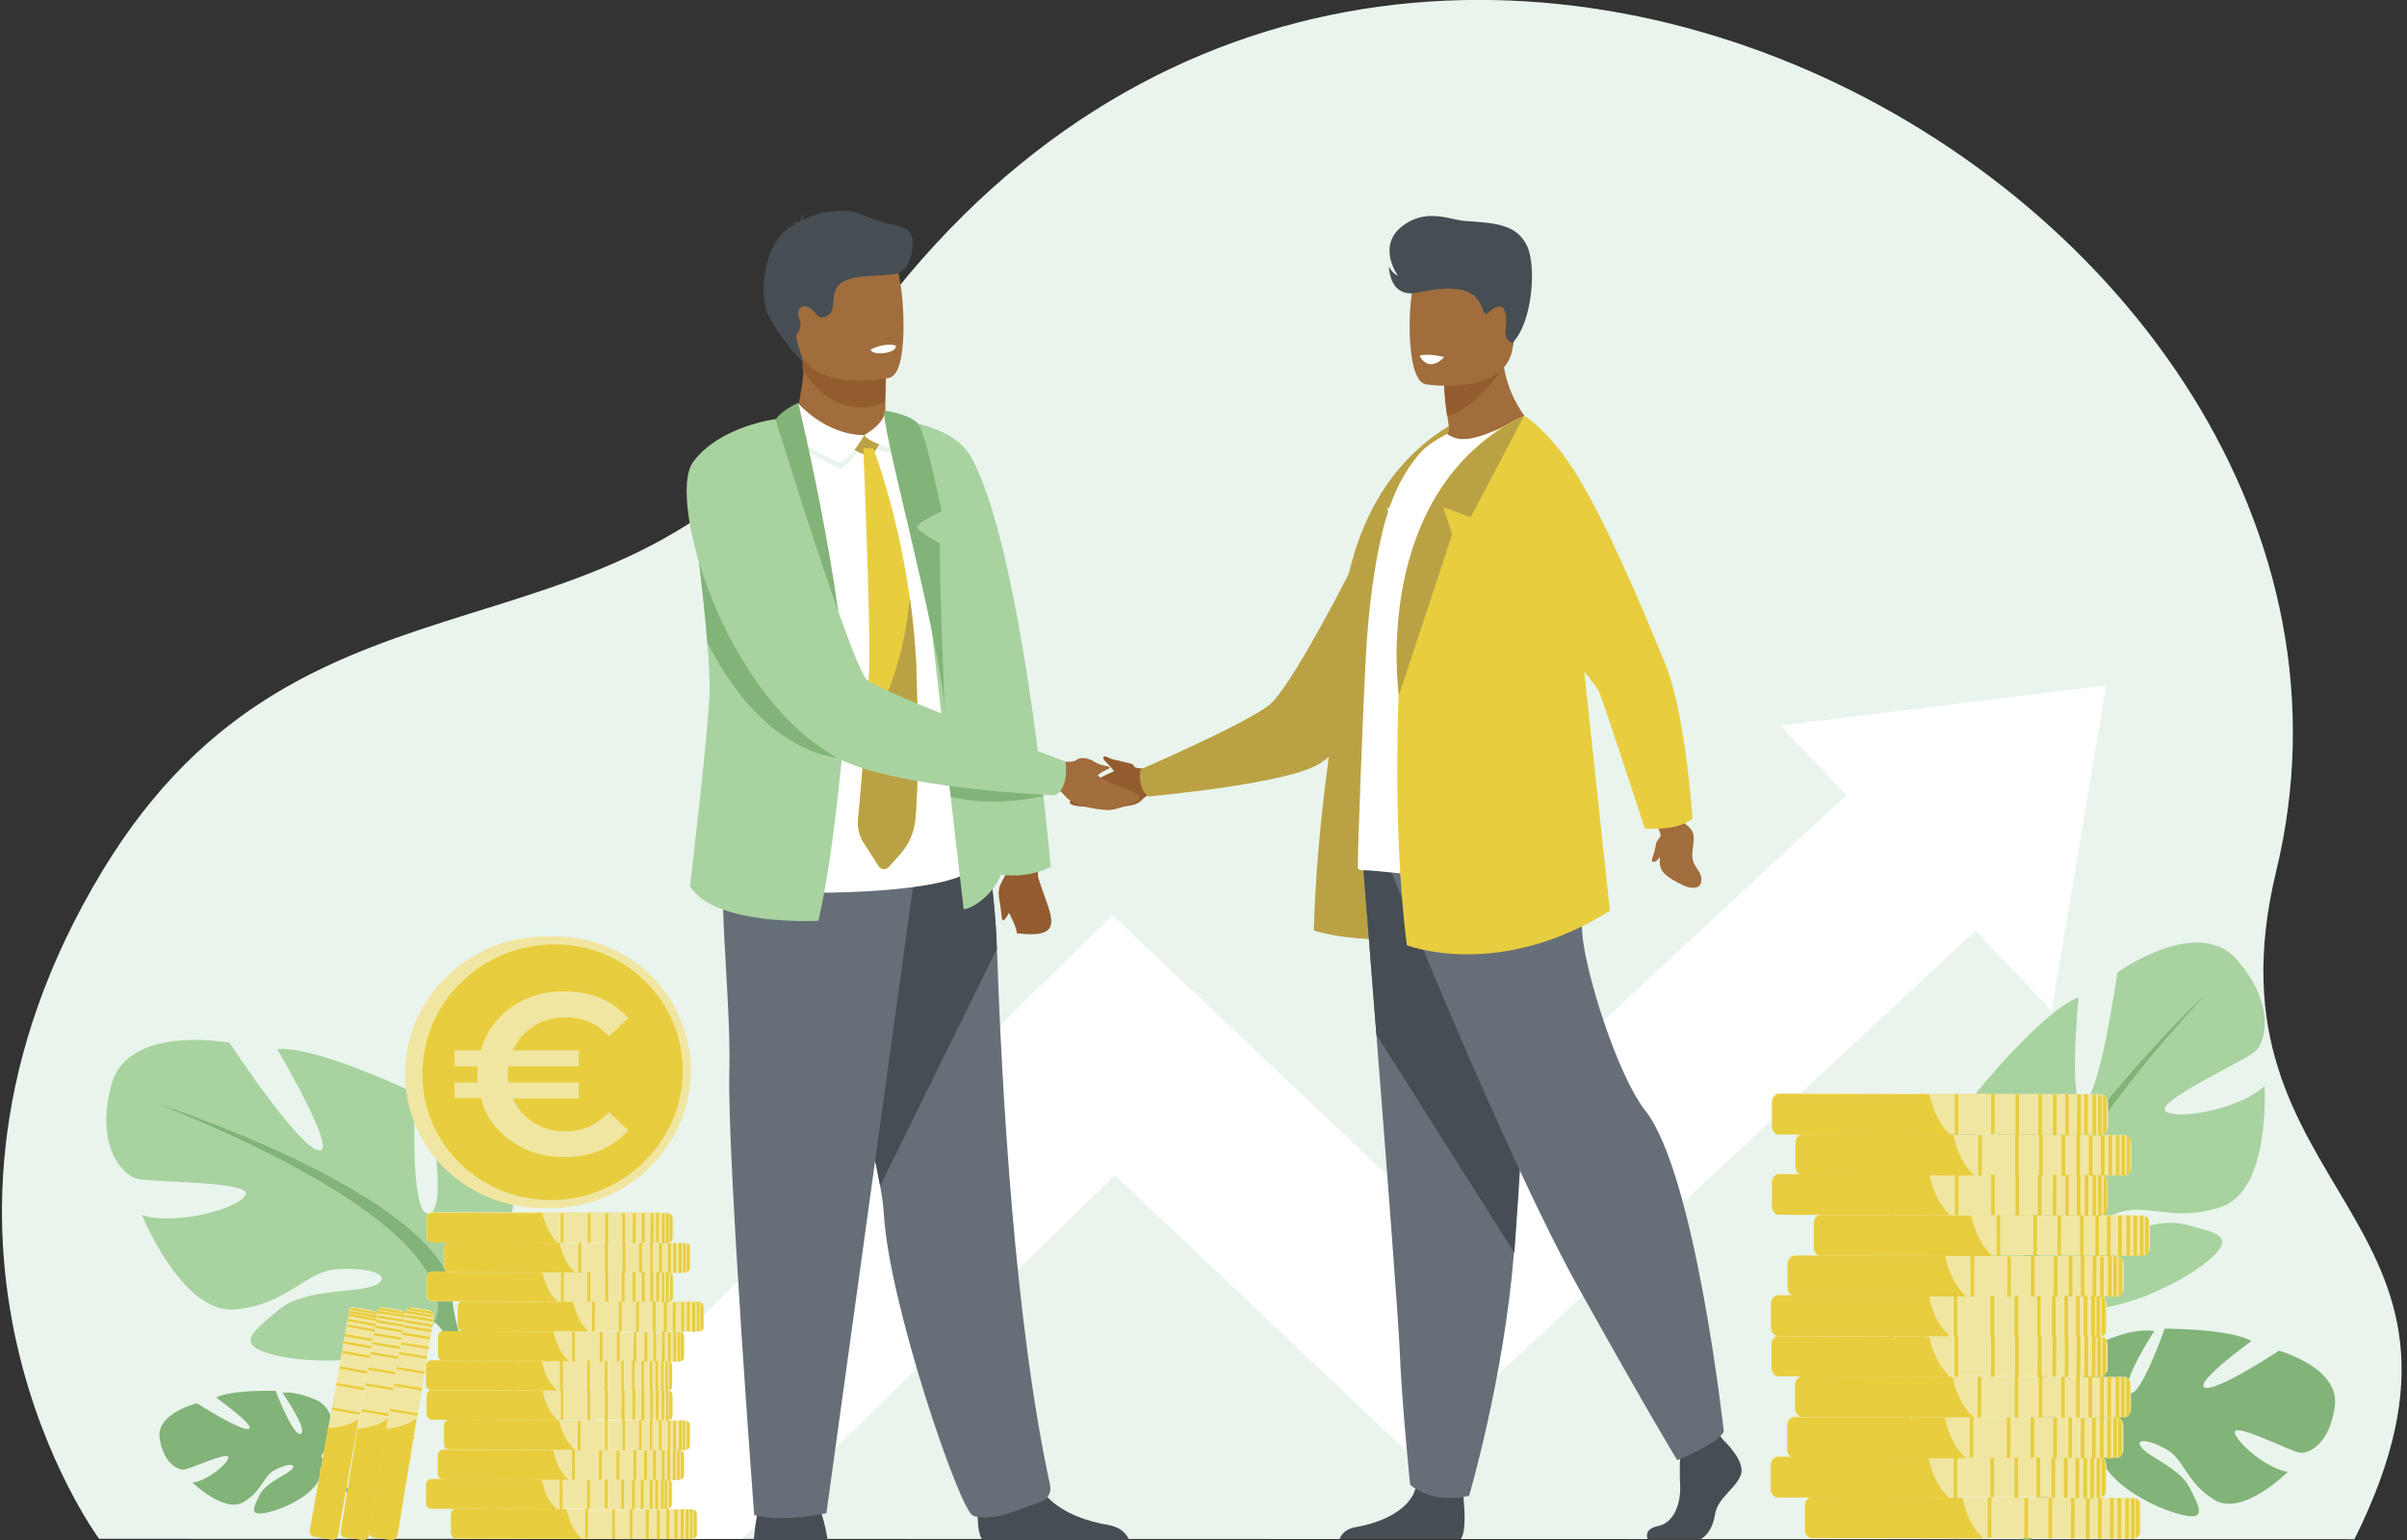 <?xml version="1.0" encoding="utf-8"?>
<!-- Generator: Adobe Illustrator 24.0.2, SVG Export Plug-In . SVG Version: 6.00 Build 0)  -->
<svg version="1.1" id="Слой_1" xmlns="http://www.w3.org/2000/svg" xmlns:xlink="http://www.w3.org/1999/xlink" x="0px" y="0px"
	 viewBox="0 0 600 384.1" style="enable-background:new 0 0 600 384.1;" xml:space="preserve">
<rect x="0" y="0" width="600" height="384.1" fill="#333333" stroke="none"/>
<style type="text/css">
	.st0{fill:#E9F4ED;}
	.st1{fill:#A8D29F;}
	.st2{fill:#82B378;}
	.st3{fill:#FFFFFF;}
	.st4{fill:#BAA244;}
	.st5{fill:#935C2F;}
	.st6{fill:#464E54;}
	.st7{fill:#666F78;}
	.st8{fill:#A16D3C;}
	.st9{fill:#E8CD3F;}
	.st10{fill:#2B478B;}
	.st11{fill:#F1E6A1;}
</style>
<g>
	<path class="st0" d="M24.7,383.7c0,0-55-74.2,0.8-166.5c51.7-85.6,131.7-44.5,182.2-123.1c127.8-199,400.7-46,359.7,123.1
		c-19.8,81.8,60.3,84.8,19.5,166.6L24.7,383.7z"/>
	<g>
		<path class="st1" d="M112.6,320.2c0,0,23.5-13.2,12.5-31c0,0-8.7-11-18.2-13.8c0,0,5,26.6,0,27.2s-3.4-30-3.4-30
			s-24.7-11.9-34.4-11c0,0,15.3,25.9,10.4,25.3c-5-0.6-22.3-26.9-22.3-26.9s-25.3-4.7-29.4,10.4c-4.1,15,2.5,22.5,6.3,23.5
			s27.8,0.6,27.2,3.8c-0.6,3.2-16.9,8.1-25.9,5.3c0,0,10,24.7,23.2,23.5s17.2-9.4,25.3-10s14.1,1.5,10,3.8s-17.8,0.7-24.4,6.3
			c-6.6,5.6-11.9,9,0.3,11.6c12.2,2.5,34.1,0.9,38.5-8.5C112.6,320.2,112.6,320.2,112.6,320.2z"/>
		<g>
			<path class="st2" d="M39.3,275.2c0,0,65.7,21.3,73.2,45c0,0-0.3,10.6,6.3,22.9v4.7c0,0-6.9-15.9-10.6-18.2
				C108.2,329.6,122.9,309,39.3,275.2z"/>
			<path class="st2" d="M118.9,343.1c0,0,10.2,15.4,4.4,34.2l-2.6-0.7c0,0,2.6-20.6-2.8-31C112.5,335.1,118.9,343.1,118.9,343.1z"/>
		</g>
	</g>
	<g>
		<path class="st2" d="M80,363.1c0,0,6.6-8.9-0.5-13.7c0,0-5.1-2.6-9.1-2.1c0,0,6.4,9.1,4.6,10.2s-6.3-10.7-6.3-10.7
			s-11.3-0.3-14.8,1.7c0,0,10.1,7.2,8.1,7.8c-2,0.6-12.9-6.4-12.9-6.4s-10.3,2.5-9.3,8.8s4.7,8,6.3,7.7s10.6-4.4,10.8-3.1
			c0.3,1.3-5,5.9-8.9,6.4c0,0,7.9,7.6,12.6,4.9s4.9-6.4,7.8-8s5.6-1.8,4.4-0.3s-6.6,3.3-8.1,6.5s-2.9,5.4,2.1,4.3s13-5.4,13-9.6
			C80,363.1,80,363.1,80,363.1z"/>
		<g>
			<path class="st2" d="M45,358.6c0,0,28.2-3,35.1,4.6c0,0,1.7,4,6.2,7.5l0.8,1.8c0,0-5.3-4.8-7-5C80,367.4,82,357.2,45,358.6z"/>
			<path class="st2" d="M86.2,370.7c0,0,6.4,4.1,7.4,12.1l-1.1,0.2c0,0-2.5-8.2-6.3-11.2C82.5,368.7,86.2,370.7,86.2,370.7z"/>
		</g>
	</g>
	<g>
		<path class="st1" d="M511.9,324c7.8,6.4,27.4-1.3,37.1-8.5c9.6-7.3,3.6-8.1-4.5-10.2c-8-2.1-19.4,4.8-23.9,4.6
			c-4.5-0.2-0.2-4.6,7.2-7.4c7.3-2.8,14.2,2.6,26.2-1.7c12-4.3,10.5-30,10.5-30c-6.7,6.2-23,8.6-24.8,6.1s19.3-12.2,22.2-14.5
			s5.5-11.7-4.2-23c-9.8-11.4-29.9,3.1-29.9,3.1s-4.2,30.1-8.3,32.6c-4.1,2.6-1.4-26.4-1.4-26.4c-8.8,3.2-25.5,23.8-25.5,23.8
			s14,26.1,9.4,27.6s-11.2-23.7-11.2-23.7c-7,6.3-10.1,19.5-10.1,19.5c-2.2,20.1,23.7,21.9,23.7,21.9S504.3,317.6,511.9,324z"/>
		<g>
			<path class="st2" d="M512.1,324c-2.4,3.5-1.8,20.2-1.8,20.2l-1.9-4.1c0.7-13.4-4-22.5-4-22.5c-3.3-23.8,45.2-69.5,45.2-69.5
				C490.7,312.1,512.1,324,512.1,324z"/>
			<path class="st2" d="M510.2,341.9c-0.4,11.2,10.4,28.2,10.4,28.2l-2,1.7c-12.8-14-10.3-31.6-10.3-31.6S510.5,330.6,510.2,341.9z"
				/>
		</g>
	</g>
	<g>
		<path class="st2" d="M523.7,362.3c0.2,6.5,12.1,13.3,19.4,15.2c7.3,2,5.2-1.5,2.8-6.4c-2.4-5-10.4-7.8-12.1-10.2
			c-1.8-2.3,2-2,6.4,0.6s4.8,8.2,11.8,12.5s18.3-7,18.3-7c-5.7-0.8-13.5-8.1-13.2-10c0.4-2,13.6,4.7,16,5.2c2.2,0.5,7.7-2,8.9-11.6
			c1.3-9.6-13.9-13.8-13.9-13.8s-15.6,10.3-18.5,9.2s11.6-11.6,11.6-11.6c-5.2-3.1-21.6-3.1-21.6-3.1s-6.2,17.7-8.8,16
			c-2.7-1.8,6.2-15.4,6.2-15.4c-5.9-0.9-13.3,2.9-13.3,2.9c-10.2,7.1-0.2,20.9-0.2,20.9S523.3,355.8,523.7,362.3z"/>
		<g>
			<path class="st2" d="M523.4,362.3c-2.6,0.3-10.1,7.4-10.1,7.4l1.1-2.7c6.5-5.2,8.8-11.3,8.8-11.3c9.7-11.3,51-5.6,51-5.6
				C520.1,346.6,523.5,362.3,523.4,362.3z"/>
			<path class="st2" d="M514.5,368.6c-5.4,4.5-8.7,16.8-8.7,16.8l-1.6-0.3c1.1-12.1,10.3-18.1,10.3-18.1S519.8,364.2,514.5,368.6z"
				/>
		</g>
	</g>
	<g>
		<g>
			<path class="st3" d="M495.2,229.5L351.7,362.9L277.9,293c-13.8,13.5-35.2,34.4-56.7,55.4c-14.7,14.3-26.6,25.9-36.2,35.3
				l-67.1-0.1c18.6-17.6,93.5-90.8,144-140.3l15.4-15.1l74.7,70.7L461.6,197L495.2,229.5z"/>
		</g>
		<polygon class="st3" points="443.8,180.9 511.4,252 525,170.9 		"/>
	</g>
	<g>
		<g id="man_2_">
			<path class="st4" d="M365.8,103.7L352.5,129l-6.8-2.5l2.2,6.7l-13.3,40.2C334.5,173.4,327.2,122.4,365.8,103.7z"/>
			<path class="st4" d="M343.6,126c0,0-14.7,54.2-16.1,106c0,0,12.2,4.3,31.4,0.9C378.1,229.5,343.6,126,343.6,126z"/>
			<path class="st5" d="M273.2,201.2c3.9-0.1,9.5,0.4,11.3-1.6c2.1-2.3,4.5-1.9,4.5-1.9l-0.5-2.6L288,192c0,0-0.2-0.3-1-0.3
				c0,0-2.9,0.1-4.2-0.4c-3.3-1.2-16.6,6.7-16.1,8.9C266.8,201.1,271.5,201.3,273.2,201.2z"/>
			<path class="st4" d="M345.3,125c0,0-22.3,46.2-29.3,51.1c-6.9,5-31.6,15.7-31.6,15.7s-0.6,1.5,0,3.8s1.9,3,1.9,3
				s34.5-3.1,42.5-8.1s25.7-24.9,25.7-24.9L345.3,125z"/>
			<g>
				<path class="st6" d="M410.7,383.8h13.2c1.7-0.9,3.1-3,3.6-6.1c0.6-4.3,5.4-6.6,6.5-10.1c1-3.5-4.3-8.4-4.3-8.4l-0.9-1.1
					l-0.9-1.2l-8.8,2.1c0,0-0.2,2.1-0.3,4.8c-0.1,1.9-0.1,4.1,0,6.1c0.3,4.6-1.3,9.7-5.4,10.6C410.2,381.1,410.4,382.9,410.7,383.8z
					"/>
				<path class="st6" d="M333.9,383.8h30.2c1.5-1.8,0.9-8.3,0.7-10.5c0-0.4-0.1-0.7-0.1-0.7s-10.3-8.3-11.7-1.9
					c0,0.2-0.1,0.4-0.2,0.6c-1.8,5.9-9.8,8.6-14.4,9.4C335.4,381.1,334.3,382.7,333.9,383.8z"/>
				<path class="st7" d="M339.7,214.9c0,0,1.6,19.6,3.4,43.1c2.5,31.9,5.5,71.2,5.8,78.6c0.5,12.9,2.6,33.6,2.6,33.6
					s4.9,4.9,14.7,2.8c0,0,8.7-29.5,11.2-60.7c0-0.5,0.1-1,0.1-1.5c2.3-31.8,5.9-98.6,5.9-98.6L339.7,214.9z"/>
				<path class="st6" d="M339.7,214.9c0,0,1.6,19.6,3.4,43.1l34.4,54.4c0-0.5,0.1-1,0.1-1.5c2.3-31.8,5.9-98.6,5.9-98.6L339.7,214.9
					z"/>
				<path class="st7" d="M346.8,217.3c0,0,28.3,70.9,46.9,104.2s24.4,42.6,24.4,42.6s10.6-4.3,11.6-7.2c0,0-7.1-64.3-19.6-80
					c-7-8.9-15.3-35.4-15.7-44.7c-0.4-9.3-2.5-27.7-2.5-27.7L346.8,217.3z"/>
			</g>
			<path class="st8" d="M353.9,114c11,3.5,30.2-5.9,30.2-5.9s-10.2-7.6-9.7-23.5l-8.5,6.9l-5.8,4.7c0,0,0,2.8,0.7,7.6
				c0.1,0.9,0.3,1.8,0.4,2.8c0.1,0.8-0.2,1.6-0.9,2.1C356.2,111.1,353.9,114,353.9,114z"/>
			<path class="st3" d="M338.5,216.6c0.3,0.3,0.7,0.4,1.2,0.4c4.1-0.1,16.2,2.2,26.5,1.2c8.6-0.8,16.3-3.4,24.5-7.1
				c1.1-0.5,3.6-1.8,3.5-3c0-1.3-0.2-3.3-0.3-5.7c-0.6-8.5-1.6-23-0.6-39.8c0.2-3.1,0.3-6.2,0.3-9.3c0.1-22.8-4.4-42.8-13.5-49.6
				c0,0-6.3,3.5-10.7,4.9c-4.3,1.4-6.5,1.1-8.7-0.4c0,0-4.3,2.2-6.2,4.2c-4.3,4.7-7.6,10.9-9.8,19.8c-1.9,7.6-3.6,18.6-4.3,32.8
				C340,171.5,338.2,216.4,338.5,216.6z"/>
			<path class="st9" d="M392.1,141.3l-12.2-37.6c0,0-29.2,11-30.5,52.2c-0.5,9.4-2.8,47.9,1.3,79.8c0,0,22.7,8.9,50.6-8.6
				L392.1,141.3z"/>
			<path class="st5" d="M360,96.1c0,0,0,2.8,0.7,7.6c6.4-1.1,13.7-11.5,13.7-11.5c-3.3-0.9-6.1-1.1-8.6-0.8L360,96.1z"/>
			<path class="st8" d="M355.3,95.8c0,0,19.9,3.3,21.8-9.1s5.7-20.4-6.9-23s-15.8,1.7-17.4,5.7C351,73.4,350.1,94.6,355.3,95.8z"/>
			<path class="st8" d="M411.7,204c0,0,2.1,2.8,2.2,4c0.6,7.7-2.9,8.8,6.2,13c0,0,3.9,1.5,4-1.5s-2.7-3.1-2.2-7.3
				c0.6-4.9,0.5-4.9-2.7-7.5l-2.1-3.5L411.7,204z"/>
			<path class="st9" d="M417.1,206.2c-3.4,0.7-7.1,0.4-7.1,0.4s-10.2-31.5-11.5-34.3c-1.3-2.9-30.2-36.9-30.2-36.9l11.7-31.7
				c0,0,6.9,4,14.2,16.6c9,15.5,18.9,40.5,20.6,44.5c5.3,12.1,7.1,39.4,7.1,39.4S419.8,205.7,417.1,206.2z"/>
			<path class="st6" d="M377,85.5c0,0-2-0.3-1.7-3.2c0.3-2.8,0.3-6.5-2-5.8s-2.4,2.5-3.3,1.4s-1-5.6-7.8-5.9s-9.6,2.1-12.7,0.7
				c-3.2-1.4-3.3-6.2-3.3-6.2s0.9,1.7,2.3,2.3c0,0-5.3-7.2,0.8-12.2c6.1-5,12.3-1.7,15.9-1.5c7.8,0.5,12.8,0.9,15.4,6.1
				C383.1,66.3,382,80.5,377,85.5z"/>
			<path class="st8" d="M415,207.4c0,0-2.1,2.1-2.2,3c-0.4,2.9-1.4,4.1-0.9,4.4c1,0.6,2.3-1.5,2.9-3.4
				C415.5,209.6,415,207.4,415,207.4z"/>
			<path class="st4" d="M379.9,103.7L366.6,129l-6.8-2.5l2.2,6.7l-13.3,40.2C348.7,173.4,341.3,122.4,379.9,103.7z"/>
		</g>
		<path class="st3" d="M353.9,88.7c0,0,0.8,2,2.7,2.1c1.9,0.1,3.4-1.8,3.4-1.8S355.8,88,353.9,88.7z"/>
	</g>
	<g>
		<path class="st5" d="M259.6,213.1c0,0-1.2,4.3-0.8,5.7c2.8,9.3,7.7,15.5-5.4,13.9c0,0,0.5-0.5-2-5.3c-2.9-5.5-2.9-5.6-0.3-10
			l0.9-5.1L259.6,213.1z"/>
		<path class="st8" d="M276.2,202c-4-0.2-8.8-1.3-10.6-3.4c-2-2.4-4-3-4-3l0.6-2.6l0.7-3.1c0,0,0.2-0.3,1.1-0.2c0,0,3.1,0.7,4.3-0.2
			c1.2-0.9,3.3-0.4,4.6,0.5c1.7,1.1,3.9,0.9,3.8,1.5c0,0-3.3,1.6-3,1.9c3,2.7,11,3.7,10.4,5.8C283.9,200,277.9,202.1,276.2,202z"/>
		<path class="st8" d="M220.7,100.3v2.2c0,0,0.6,6.8-7.7,7.8s-15.2,0.9-14.9-4.4c0.8-4,2.1-10.3,2.2-13.7c0-1.2-0.1-2.6-0.3-4.1
			l16.2-0.3l4.8,0.8L220.7,100.3z"/>
		<path class="st5" d="M220.7,88.6l-0.1,11.7c-1.7,0.8-3.7,1.3-5.8,1.3c-7.4,0-12.2-5.4-14.7-9.4c0-1.2-0.1-2.6-0.3-4.1l16.2-0.3
			L220.7,88.6z"/>
		<path class="st8" d="M198.6,85.5c1.9,10.1,14.9,9.8,20.5,9.1c1.6-0.2,2.6-0.4,2.6-0.4c1.8-0.5,2.8-3.3,3.2-7
			c0.9-7.3-0.2-18-1.5-20.7c-1.9-4.1-5.3-8.6-18.4-5.4C191.9,64.4,196.2,72.6,198.6,85.5z"/>
		<path class="st6" d="M187.9,384.1h18.4c-0.1-1-0.6-3.9-1.5-6.6c-0.3-0.9-0.6-1.9-1-2.7c-1.8-3.6-13.2-1.3-13.2-1.3
			s-1.1,0.9-1.9,4.4C188.4,379.5,188.1,381.5,187.9,384.1z"/>
		<path class="st6" d="M243.7,378.3c0.1,2.5,0.4,4.9,1.3,5.8h36.5c-0.5-1.3-1.8-3.3-5.5-3.9c-4.3-0.7-10.9-2.7-14.8-6.8
			c-1.4-1.5-2.4-3.2-2.9-5.2c-1.7-7.6-14.2,2.3-14.2,2.3S243.6,374.6,243.7,378.3z"/>
		<path class="st7" d="M219.4,295.7c0.5,2.8,0.8,5.1,0.9,6.7c1.2,22.6,19,74.3,22.2,75.5c4.9,1.9,12.7-2.1,16.8-3.4
			c1.7-0.5,2.8-2.2,2.5-4c-8.9-40.7-12.1-99.3-13.3-134c-0.6-17.5-3.6-29.6-3.6-29.6s-43.6-11.6-43.9,3.1
			C200.8,223.2,215.5,274.2,219.4,295.7z"/>
		<path class="st6" d="M219.4,295.7l29.1-59.1c-0.6-17.5-3.6-29.6-3.6-29.6s-43.6-11.6-43.9,3.1
			C200.8,223.2,215.5,274.2,219.4,295.7z"/>
		<path class="st7" d="M229.1,210.2L206,377.3c0,0-10.1,2.4-18,0.5c0,0-6.7-88.9-6.2-110.4c0.6-21.5-4.8-57.5,1.2-61.5
			C189.2,202,229.1,210.2,229.1,210.2z"/>
		<path class="st6" d="M223.9,68.1c-3.6,1.1-11.2,0-14.4,2.6s-0.2,6.8-3.8,8.3l0,0c-0.7,0.3-1.6,0.1-2.1-0.5c-1-1.3-2.4-2.5-3.7-2
			c-1,0.4-1.1,1.8-0.6,3.1c0.4,1.1,0.3,2.3-0.4,3.3c-0.3,0.4-0.5,0.9-0.4,1.3c0.3,1.7,1.1,3.8,1.4,4.9l0.1,1.2c0,0-6.1-6.6-8.7-12.2
			c-1.8-3.8-1.7-18.1,6.9-22.2l-0.1-0.1c-0.2-0.3-0.7-0.3-0.7-0.3c0.7-0.3,1.9-0.1,1.9-0.1s0-0.1,0.1-0.2c0.2-1,1.2-1.7,1.2-1.7
			c-0.3,0.5-0.5,1-0.6,1.4c2.3-1.2,9.2-3.8,14.8-1.4c3.7,1.6,7.2,2.5,9.5,2.9c1.9,0.4,3.3,2.1,3.2,4
			C227.5,63.3,226.5,67.2,223.9,68.1z"/>
		<path class="st3" d="M196,108.7l5.3,113.9c0,0,44.3,0.7,43-9.3s-16-101.1-16-101.1"/>
		<path class="st1" d="M210.6,180.1c0,0-2.2,30.4-6.6,49.5c0,0-25.9,1.4-32-8.6c0,0,4.9-41.1,4.9-49.4c0-2.9-0.2-6.9-0.6-11.4
			c-0.5-6.7-1.4-14.6-2.2-21.4c-1.1-9.5-2.1-17-2.1-17l21.3-17.3L210.6,180.1z"/>
		<path class="st1" d="M261.9,216.1c0,0-4.8,3-12.4,2c-2.8,6.8-9.3,9.1-9.3,8.5c0-0.1-1.5-12.8-3.2-27.8c-0.2-1.5-0.3-3-0.5-4.6
			c0-0.1,0-0.3,0-0.4c-0.3-2.5-0.6-5.1-0.9-7.6c-2.1-18.1-4.1-35.4-4.1-35.4c-4.5-27.8-8.4-46.1-8.4-46.1c9.7,1,16.2,4.5,18.8,9
			c7.7,13.4,13.3,46.8,16.6,71.9c0,0.1,0,0.1,0,0.2c0.6,4.3,1.1,8.4,1.5,12.1c0,0.2,0.1,0.5,0.1,0.7
			C261.3,209,261.9,216.1,261.9,216.1z"/>
		<path class="st10" d="M220.4,104.7"/>
		<path class="st3" d="M217,87.2c0,0,0.4,1.3,3.7,0.8c0,0,2.8-0.4,2.6-1.8C223.3,86.1,220.5,85.3,217,87.2z"/>
		<g>
			<path class="st0" d="M194.7,104.4c-0.1-1.1,5.1-2.6,5.1-2.6s5.9,8.2,15.6,8.3c0,0-2.8,5.4-6,6.8
				C209.4,116.9,195.1,110.8,194.7,104.4z"/>
			<path class="st0" d="M215.4,109.9c0,0,5.1-3,5.2-6.4c0,0,3.3-0.4,4.8,1.2c0,0,1.2,5.7-0.4,9C225,113.7,217.6,112.6,215.4,109.9z"
				/>
			<path class="st4" d="M211.9,109.4l7-1.7c0,0,0.9,0.1,0.9,1.2s-2,4.5-2.8,4.7C216.1,113.9,210.3,111.7,211.9,109.4z"/>
			<path class="st3" d="M195.5,103.8c-0.1-1.1,3.4-3.3,3.4-3.3s6.7,7.9,16.5,8c0,0-2.8,5.4-6,6.8
				C209.4,115.3,195.9,110.3,195.5,103.8z"/>
			<path class="st3" d="M215.4,108.5c0,0,5.2-2.8,5.2-6.1c0,0,3.1,1.4,4.6,3c0,0,1.3,3.6-0.3,6.9C225,112.3,217.6,111.2,215.4,108.5
				z"/>
			<g>
				<path class="st9" d="M228.2,204c-0.3,3.3-1.5,6.3-3.5,8.6l-3.1,3.5c-0.8,0.9-2,0.8-2.6-0.2l-3.8-5.9c-1-1.6-1.5-3.6-1.3-5.6
					c0.4-4.5,1.2-13.2,1.8-21.6c0.5-6.8,0.9-13.4,1-17.4c0.2-12.8-1.5-53.7-1.5-53.7l2.5,0.1c0,0,6.1,15.8,9.1,37.4
					c0.8,5.3,1.3,11,1.6,16.8C228.3,165.9,229.4,189.2,228.2,204z"/>
				<path class="st4" d="M228.2,204c-0.3,3.3-1.5,6.3-3.5,8.6l-3.1,3.5c-0.8,0.9-2,0.8-2.6-0.2l-3.8-5.9c-1-1.6-1.5-3.6-1.3-5.6
					c0.4-4.5,1.2-13.2,1.8-21.6c7-9.6,10-22.9,11.1-33.6c0.8,5.3,1.3,11,1.6,16.8C228.3,165.9,229.4,189.2,228.2,204z"/>
			</g>
		</g>
		<path class="st2" d="M199,100.5c0,0,13.8,57.8,11.6,79.6c0,0-5.1-23.3-17.3-42.3c0,0,4.5-3.9,4.2-5.4c0,0-3.3-1-6.5-0.3
			c0,0,0.4-24.9,2.4-27.6C195.3,101.9,199,100.5,199,100.5z"/>
		<path class="st2" d="M220.6,102.4c-2.1,0.2,13.7,56.5,14.9,74.6c0,0-1.4-32.2-1.2-41.5c0,0-5.7-3-5.7-4.1s6.1-3.9,6.1-3.9
			s-3.9-19.8-6-22C226.5,103.2,220.6,102.4,220.6,102.4z"/>
		<path class="st5" d="M249.5,220.4c0,0-1,1.3-0.3,4.5c0.6,3.3,0.3,5,1.1,4.5c0.8-0.6,2.6-4.5,2.6-4.5L249.5,220.4z"/>
		<path class="st2" d="M208.9,189c-16.1-2.4-26.8-17.4-32.6-28.8c-0.5-6.7-1.4-14.6-2.2-21.4l3.8-10.7L208.9,189z"/>
		<path class="st2" d="M260.1,198.5c-3.2,0.7-12.9,2.6-23.1,0.2c-0.2-1.5-0.3-3-0.5-4.6c0-0.1,0-0.3,0-0.4c0.3-1.3,0.7-2.6,1-3.9
			c5.8,2.1,18.6,6.6,22.6,8C260,198.1,260,198.3,260.1,198.5z"/>
		<path class="st1" d="M193.3,104.5c0,0-14.1,1.8-20.6,10.8c-6.4,9,7.4,58,36.1,73.7c13.8,7.6,53.7,9.3,53.7,9.3s2.2,0.2,3.1-4.2
			c0.3-1.5,0-4.2,0-4.2s-45.4-17-49.4-20.3C212.3,166.3,193.3,104.5,193.3,104.5z"/>
	</g>
	<path class="st5" d="M282.2,190.5c0,0-3.5-0.9-4.5-1.1c-1.2-0.2-2.2-1.1-2.6-0.7c-0.6,0.8,2,2.1,3.1,4.5c0.5,1.2,1.6,1.8,3.7,0.9
		C282.9,193.8,283.7,191.6,282.2,190.5z"/>
	<g>
		<g>
			<path class="st11" d="M533.7,375.8v5.7c0,0.5-0.1,0.9-0.3,1.2c-0.2,0.4-0.5,0.7-0.9,0.8c-0.1,0.1-0.2,0.1-0.4,0.1
				c-0.1,0-0.2,0-0.3,0l-79.9-0.2c-1,0-1.9-0.9-1.9-2.1v-0.1v-5.7v-0.1c0.1-1.2,0.9-2.1,1.9-2.1l79.9,0.2c0.1,0,0.2,0,0.3,0
				s0.2,0.1,0.4,0.1c0.4,0.2,0.7,0.5,0.9,0.8C533.5,374.9,533.7,375.3,533.7,375.8z"/>
			<path class="st9" d="M494.4,383.6l-42.8-0.1c-0.9,0-1.7-0.9-1.7-2.1v-0.1v-5.7v-0.1c0-1.2,0.8-2.1,1.7-2.1l37.6,0.1
				C489.8,376.5,491.1,380.6,494.4,383.6z"/>
			<g>
				
					<rect x="518.4" y="378.1" transform="matrix(2.370726e-03 -1 1 2.370726e-03 143.643 901.169)" class="st9" width="10.1" height="0.9"/>
				
					<rect x="515.4" y="378.2" transform="matrix(2.370726e-03 -1 1 2.370726e-03 140.548 898.198)" class="st9" width="10.1" height="0.9"/>
				
					<rect x="511.6" y="378.2" transform="matrix(2.640121e-03 -1 1 2.640121e-03 136.667 894.232)" class="st9" width="10.1" height="0.9"/>
				
					<rect x="506" y="378.1" transform="matrix(2.343786e-03 -1 1 2.343786e-03 131.334 888.697)" class="st9" width="10.1" height="0.9"/>
				
					<rect x="500" y="378.2" transform="matrix(2.370726e-03 -1 1 2.370726e-03 125.237 882.743)" class="st9" width="10.1" height="0.9"/>
				
					<rect x="490.9" y="378" transform="matrix(2.370726e-03 -1 1 2.370726e-03 116.303 873.431)" class="st9" width="10.1" height="0.9"/>
				
					<rect x="482.3" y="378.1" transform="matrix(2.370087e-03 -1 1 2.370087e-03 107.732 865.012)" class="st9" width="10.1" height="0.9"/>
				
					<rect x="474.6" y="378.1" transform="matrix(2.613181e-03 -1 1 2.613181e-03 99.872 857.193)" class="st9" width="10.1" height="0.9"/>
				
					<rect x="521.4" y="378.2" transform="matrix(2.370087e-03 -1 1 2.370087e-03 146.531 904.141)" class="st9" width="10.1" height="0.9"/>
				
					<rect x="523.3" y="378.1" transform="matrix(2.101330e-03 -1 1 2.101330e-03 148.633 906.124)" class="st9" width="10.1" height="0.9"/>
				
					<rect x="525.1" y="378.2" transform="matrix(2.370726e-03 -1 1 2.370726e-03 150.321 907.905)" class="st9" width="10.1" height="0.9"/>
				<path class="st9" d="M531.2,373.6v10.1h0.6c0.1,0,0.2,0,0.3,0v-10.1c-0.1,0-0.2,0-0.3,0H531.2z"/>
				<path class="st9" d="M532.4,373.7v9.8c0.4-0.2,0.7-0.5,0.9-0.8v-8.2C533.1,374.2,532.8,373.9,532.4,373.7z"/>
			</g>
		</g>
		<g>
			<path class="st11" d="M525.1,365.6v5.7c0,0.5-0.1,0.9-0.3,1.2c-0.2,0.4-0.5,0.7-0.9,0.8c-0.1,0.1-0.2,0.1-0.4,0.1
				c-0.1,0-0.2,0-0.3,0l-79.9-0.2c-1,0-1.9-0.9-1.9-2.1V371v-5.7v-0.1c0.1-1.2,0.9-2.1,1.9-2.1l79.9,0.2c0.1,0,0.1,0,0.2,0
				c0,0,0,0,0.1,0c0,0,0,0,0.1,0c0,0,0,0,0.1,0s0.2,0.1,0.4,0.1c0,0,0,0,0.1,0l0,0c0,0,0.1,0,0.1,0.1c0,0,0,0,0.1,0l0,0
				c0,0,0.1,0,0.1,0.1l0.1,0.1c0,0,0.1,0,0.1,0.1l0,0c0,0,0,0,0,0.1s0.1,0.1,0.1,0.2c0,0,0,0,0,0.1c0,0,0,0,0,0.1c0,0,0,0.1,0.1,0.1
				C525,364.7,525.1,365.2,525.1,365.6z"/>
			<path class="st9" d="M485.9,373.5l-42.8-0.1c-0.9,0-1.7-0.9-1.7-2.1v-0.1v-5.7v-0.1c0-1.2,0.8-2.1,1.7-2.1l37.6,0.1
				c0,0.1,0,0.2,0.1,0.3C481.3,366.5,482.7,370.5,485.9,373.5z"/>
			<g>
				
					<rect x="509.9" y="367.9" transform="matrix(2.343155e-03 -1 1 2.343155e-03 145.379 882.475)" class="st9" width="10.1" height="0.9"/>
				
					<rect x="506.8" y="368" transform="matrix(2.343786e-03 -1 1 2.343786e-03 142.184 879.403)" class="st9" width="10.1" height="0.9"/>
				
					<rect x="503.1" y="367.9" transform="matrix(2.370726e-03 -1 1 2.370726e-03 138.526 875.629)" class="st9" width="10.1" height="0.9"/>
				
					<rect x="497.5" y="368" transform="matrix(2.370726e-03 -1 1 2.370726e-03 132.942 870.082)" class="st9" width="10.1" height="0.9"/>
				
					<rect x="491.6" y="367.8" transform="matrix(2.100764e-03 -1 1 2.100764e-03 127.292 864.138)" class="st9" width="10.1" height="0.9"/>
				
					<rect x="482.3" y="368" transform="matrix(2.613885e-03 -1 1 2.613885e-03 117.707 854.837)" class="st9" width="10.1" height="0.9"/>
				
					<rect x="473.7" y="367.8" transform="matrix(2.370726e-03 -1 1 2.370726e-03 109.355 846.208)" class="st9" width="10.1" height="0.9"/>
				
					<rect x="466.1" y="367.9" transform="matrix(2.100764e-03 -1 1 2.100764e-03 101.836 838.679)" class="st9" width="10.1" height="0.9"/>
				
					<rect x="512.7" y="368" transform="matrix(2.343786e-03 -1 1 2.343786e-03 148.167 885.346)" class="st9" width="10.1" height="0.9"/>
				
					<rect x="514.8" y="368.1" transform="matrix(2.371365e-03 -1 1 2.371365e-03 150.014 887.517)" class="st9" width="10.1" height="0.9"/>
				
					<rect x="516.5" y="368" transform="matrix(2.370726e-03 -1 1 2.370726e-03 151.844 889.2)" class="st9" width="10.1" height="0.9"/>
				<path class="st9" d="M522.6,363.4v10.1h0.6c0.1,0,0.2,0,0.3,0v-10.1c-0.1,0-0.2,0-0.3,0H522.6z"/>
				<path class="st9" d="M523.9,363.5v9.8c0.4-0.2,0.7-0.5,0.9-0.8v-8.2C524.6,364,524.3,363.7,523.9,363.5z"/>
			</g>
		</g>
		<path class="st11" d="M529.3,355.7v5.7c0,0.5-0.1,0.9-0.3,1.2c-0.2,0.4-0.5,0.7-0.9,0.8c-0.1,0.1-0.2,0.1-0.4,0.1
			c-0.1,0-0.2,0-0.3,0l-79.9-0.2c-0.3,0-0.6-0.1-0.9-0.3c-0.6-0.3-1-1-1-1.7v-0.1v-0.1v-5.7v-0.1c0.1-1.2,0.9-2.1,1.9-2.1l79.9,0.2
			c0.1,0,0.2,0,0.3,0s0.2,0.1,0.4,0.1c0.4,0.2,0.7,0.5,0.9,0.8C529.2,354.8,529.3,355.3,529.3,355.7z"/>
		<path class="st9" d="M490,363.6l-42.8-0.1c-0.3,0-0.6-0.1-0.8-0.3c-0.5-0.3-0.9-1-0.9-1.7v-0.1v-0.1v-5.7v-0.1
			c0-1.2,0.8-2.1,1.7-2.1l37.6,0.1c0.6,2.9,1.9,6.9,5,9.9C489.8,363.4,489.9,363.5,490,363.6z"/>
		<path class="st11" d="M531.2,345.6v5.7c0,0.5-0.1,0.9-0.3,1.2c-0.2,0.4-0.5,0.7-0.9,0.8c-0.1,0.1-0.2,0.1-0.4,0.1
			c-0.1,0-0.2,0-0.3,0l-79.9-0.2c-1,0-1.9-0.9-1.9-2.1V351v-5.7v-0.1c0-1.1,0.8-2,1.7-2.1c0.1,0,0.2,0,0.2,0l79.9,0.2
			c0.1,0,0.2,0,0.3,0s0.2,0.1,0.4,0.1c0.4,0.2,0.7,0.5,0.9,0.8C531.1,344.7,531.2,345.1,531.2,345.6z"/>
		<path class="st9" d="M492,353.4l-42.8-0.1c-0.9,0-1.7-0.9-1.7-2.1v-0.1v-5.7v-0.1c0-1.1,0.7-2,1.5-2.1c0.1,0,0.1,0,0.2,0l37.5,0.1
			l0,0C487.3,346.3,488.7,350.4,492,353.4z"/>
		<path class="st11" d="M525.4,335.4v5.7c0,0.5-0.1,0.9-0.3,1.2c-0.2,0.4-0.5,0.7-0.9,0.8c-0.1,0.1-0.2,0.1-0.4,0.1h-0.1
			c0,0,0,0-0.1,0c0,0,0,0-0.1,0h-0.1l-79.9-0.2c-1,0-1.9-0.9-1.9-2.1v-0.1v-5.7V335v-0.1c0.1-0.9,0.7-1.7,1.5-1.9c0,0,0,0,0.1,0
			s0.3-0.1,0.4-0.1l79.9,0.2c0.1,0,0.1,0,0.2,0h0.1l0,0h0.1c0.1,0,0.2,0.1,0.4,0.1c0.4,0.2,0.7,0.5,0.9,0.8
			C525.2,334.6,525.4,335,525.4,335.4z"/>
		<path class="st9" d="M486.1,343.3l-42.8-0.1c-0.9,0-1.7-0.9-1.7-2.1V341v-5.7v-0.1v-0.1c0.1-1,0.6-1.7,1.3-1.9c0,0,0,0,0.1,0
			s0.2,0,0.3,0l37.6,0.1c0,0,0,0,0,0.1C481.5,336.2,482.9,340.3,486.1,343.3L486.1,343.3z"/>
		<path class="st11" d="M525.2,325.4v5.7c0,0.5-0.1,0.9-0.3,1.2c-0.2,0.4-0.5,0.7-0.9,0.8c-0.1,0-0.2,0.1-0.3,0.1l0,0h-0.1
			c-0.1,0-0.2,0-0.3,0l-79.9-0.2c-0.1,0-0.2,0-0.3,0H443c-0.9-0.2-1.5-1-1.6-2.1v-0.1v-5.7V325c0.1-1.2,0.9-2.1,1.9-2.1l79.9,0.2
			c0.1,0,0.1,0,0.2,0c0,0,0,0,0.1,0c0,0,0,0,0.1,0c0,0,0,0,0.1,0s0.2,0.1,0.4,0.1c0,0,0,0,0.1,0l0,0c0,0,0.1,0,0.1,0.1
			c0,0,0.1,0,0.1,0.1c0,0,0.1,0,0.1,0.1l0.1,0.1c0,0,0.1,0,0.1,0.1l0,0c0,0,0,0,0,0.1s0.1,0.1,0.1,0.2c0,0,0,0,0,0.1c0,0,0,0,0,0.1
			c0,0,0,0.1,0.1,0.1C525.1,324.5,525.2,324.9,525.2,325.4z"/>
		<path class="st9" d="M486,333.2l-42.8-0.1h-0.1H443c-0.8-0.1-1.5-1-1.5-2.1v-0.1v-5.7v-0.1c0-1.2,0.8-2.1,1.7-2.1l37.6,0.1
			c0,0.1,0,0.2,0.1,0.3C481.4,326.2,482.8,330.2,486,333.2C485.9,333.2,485.9,333.2,486,333.2z"/>
		<path class="st11" d="M529.4,315.5v5.7c0,0.5-0.1,0.9-0.3,1.2c-0.2,0.4-0.5,0.7-0.9,0.8c-0.1,0.1-0.2,0.1-0.4,0.1
			c-0.1,0-0.2,0-0.3,0l-79.9-0.2c-0.3,0-0.6-0.1-0.9-0.3c-0.6-0.3-1-1-1-1.7V321v-0.1v-5.7v-0.1c0.1-1.2,0.9-2.1,1.9-2.1l79.9,0.2
			c0.1,0,0.2,0,0.3,0s0.2,0.1,0.4,0.1c0.4,0.2,0.7,0.5,0.9,0.8C529.2,314.6,529.4,315,529.4,315.5z"/>
		<path class="st9" d="M490.1,323.3l-42.8-0.1c-0.3,0-0.6-0.1-0.8-0.3c-0.5-0.3-0.9-1-0.9-1.7v-0.1V321v-5.7v-0.1
			c0-1.2,0.8-2.1,1.7-2.1l37.6,0.1c0.6,2.9,1.9,6.9,5,9.9C489.9,323.2,490,323.2,490.1,323.3z"/>
		<path class="st11" d="M535.9,305.3v5.7c0,0.5-0.1,0.9-0.3,1.2c-0.2,0.4-0.5,0.7-0.9,0.8c-0.1,0.1-0.2,0.1-0.4,0.1
			c-0.1,0-0.2,0-0.3,0l-79.9-0.2c-1,0-1.9-0.9-1.9-2.1v-0.1V305v-0.1c0-1.1,0.8-2,1.7-2.1c0.1,0,0.2,0,0.2,0L534,303
			c0.1,0,0.2,0,0.3,0s0.2,0.1,0.4,0.1c0.4,0.2,0.7,0.5,0.9,0.8C535.8,304.5,535.9,304.9,535.9,305.3z"/>
		<path class="st9" d="M496.6,313.2l-42.8-0.1c-0.9,0-1.7-0.9-1.7-2.1v-0.1v-5.7v-0.1c0-1.1,0.7-2,1.5-2.1c0.1,0,0.1,0,0.2,0
			l37.6,0.1l0,0C492,306,493.4,310.2,496.6,313.2z"/>
		<path class="st11" d="M525.4,295.2v5.7c0,0.5-0.1,0.9-0.3,1.2c-0.2,0.4-0.5,0.7-0.9,0.8c-0.1,0.1-0.2,0.1-0.4,0.1h-0.1h-0.1l0,0
			h-0.1l-79.9-0.2c-1,0-1.9-0.9-1.9-2.1v-0.1v-5.7v-0.1c0.1-1.2,0.9-2.1,1.9-2.1l79.9,0.2h0.1c0.1,0,0.2,0,0.2,0
			c0.1,0,0.2,0.1,0.4,0.1c0.1,0,0.1,0.1,0.2,0.1c0,0,0.1,0,0.1,0.1l0,0c0,0,0.1,0,0.1,0.1l0,0c0,0,0.1,0,0.1,0.1
			c0.1,0.1,0.1,0.1,0.2,0.2c0,0,0,0,0.1,0.1l0,0l0,0l0,0c0,0,0,0.1,0.1,0.1l0.1,0.1C525.3,294.3,525.4,294.7,525.4,295.2z"/>
		<path class="st9" d="M486.2,303l-42.8-0.1c-0.9,0-1.7-0.9-1.7-2.1v-0.1V295v-0.1c0-1.2,0.8-2.1,1.7-2.1l37.6,0.1
			c0,0.1,0,0.2,0,0.2C481.6,296.1,483,300.1,486.2,303L486.2,303z"/>
		<path class="st11" d="M531.3,285.3v5.7c0,0.5-0.1,0.9-0.3,1.2c-0.2,0.4-0.5,0.7-0.9,0.8c-0.1,0.1-0.2,0.1-0.4,0.1
			c-0.1,0-0.2,0-0.3,0l-79.9-0.2c-0.3,0-0.6-0.1-0.9-0.2c-0.6-0.3-1-1-1.1-1.8v-0.1v-0.1V285v-0.1c0-1.1,0.8-2,1.7-2.1
			c0.1,0,0.2,0,0.2,0l79.9,0.2c0.1,0,0.2,0,0.3,0s0.2,0.1,0.4,0.1c0.4,0.2,0.7,0.5,0.9,0.8C531.2,284.4,531.3,284.8,531.3,285.3z"/>
		<path class="st9" d="M492.1,293.1l-42.8-0.1c-0.3,0-0.5-0.1-0.8-0.2c-0.5-0.3-0.9-1-0.9-1.8v-0.1v-0.1v-5.7V285
			c0-1.1,0.7-2,1.5-2.1c0.1,0,0.1,0,0.2,0l37.6,0.1l0,0c0.6,2.9,1.9,6.9,5,9.9C491.9,293,492,293.1,492.1,293.1z"/>
		<path class="st11" d="M525.5,275.1v5.7c0,0.5-0.1,0.9-0.3,1.2c-0.2,0.4-0.5,0.7-0.9,0.8c-0.1,0.1-0.2,0.1-0.4,0.1h-0.1
			c0,0,0,0-0.1,0c0,0,0,0-0.1,0h-0.1l-79.9-0.2c-1,0-1.9-0.9-1.9-2.1v-0.1v-5.7v-0.1c0.1-1.2,0.9-2.1,1.9-2.1l79.9,0.2
			c0.1,0,0.2,0,0.3,0s0.2,0.1,0.4,0.1c0.4,0.2,0.7,0.5,0.9,0.8C525.3,274.3,525.5,274.7,525.5,275.1z"/>
		<path class="st9" d="M486.2,283l-42.8-0.1c-0.9,0-1.7-0.9-1.7-2.1v-0.1V275v-0.1c0-1.2,0.8-2.1,1.7-2.1l37.6,0.1
			C481.6,275.8,483,279.9,486.2,283L486.2,283z"/>
		<g>
			
				<rect x="514.1" y="358.2" transform="matrix(2.371301e-03 -1 1 2.371301e-03 159.267 876.935)" class="st9" width="10.1" height="0.9"/>
			
				<rect x="511" y="358.1" transform="matrix(2.101330e-03 -1 1 2.101330e-03 156.41 873.761)" class="st9" width="10.1" height="0.9"/>
			
				<rect x="507.2" y="358" transform="matrix(2.128270e-03 -1 1 2.128270e-03 152.751 869.987)" class="st9" width="10.1" height="0.9"/>
			
				<rect x="501.6" y="358" transform="matrix(2.370662e-03 -1 1 2.370662e-03 146.946 864.254)" class="st9" width="10.1" height="0.9"/>
			
				<rect x="495.7" y="358.1" transform="matrix(2.370087e-03 -1 1 2.370087e-03 140.962 858.41)" class="st9" width="10.1" height="0.9"/>
			
				<rect x="486.4" y="357.9" transform="matrix(2.371301e-03 -1 1 2.371301e-03 131.927 848.998)" class="st9" width="10.1" height="0.9"/>
			
				<rect x="477.8" y="358" transform="matrix(2.101330e-03 -1 1 2.101330e-03 123.387 840.575)" class="st9" width="10.1" height="0.9"/>
			
				<rect x="470.3" y="357.9" transform="matrix(2.370726e-03 -1 1 2.370726e-03 115.812 832.853)" class="st9" width="10.1" height="0.9"/>
			
				<rect x="516.9" y="358.1" transform="matrix(2.370726e-03 -1 1 2.370726e-03 162.155 879.708)" class="st9" width="10.1" height="0.9"/>
			
				<rect x="518.8" y="358.1" transform="matrix(2.101330e-03 -1 1 2.101330e-03 164.257 881.686)" class="st9" width="10.1" height="0.9"/>
			
				<rect x="520.7" y="358.2" transform="matrix(2.370726e-03 -1 1 2.370726e-03 165.846 883.572)" class="st9" width="10.1" height="0.9"/>
			<path class="st9" d="M526.8,353.5v10.1h0.6c0.1,0,0.2,0,0.3,0v-10.1c-0.1,0-0.2,0-0.3,0H526.8z"/>
			<path class="st9" d="M528,353.7v9.8c0.4-0.2,0.7-0.5,0.9-0.8v-8.2C528.7,354.1,528.4,353.8,528,353.7z"/>
			
				<rect x="488.3" y="347.9" transform="matrix(2.370726e-03 -1 1 2.370726e-03 143.893 840.894)" class="st9" width="10.1" height="0.9"/>
			
				<rect x="479.8" y="347.9" transform="matrix(2.343786e-03 -1 1 2.343786e-03 135.435 832.385)" class="st9" width="10.1" height="0.9"/>
			
				<rect x="472.2" y="347.9" transform="matrix(2.370087e-03 -1 1 2.370087e-03 127.776 824.747)" class="st9" width="10.1" height="0.9"/>
			<path class="st9" d="M524.4,353.5v-10.1h-0.8h0.1v-10.1c-0.1,0-0.1,0-0.2,0v-9.8h0.4v9.7c0.4-0.2,0.7-0.5,0.9-0.8v-8.2
				c-0.2-0.3-0.4-0.6-0.7-0.7h0.3v-10.1h-0.9v9.9c-0.1,0-0.2,0-0.3,0h-0.6v10.1h0.2v10.1h0.6h0.1v10.1L524.4,353.5z"/>
			
				<rect x="520.8" y="347.9" transform="matrix(2.370087e-03 -1 1 2.370087e-03 176.183 873.386)" class="st9" width="10.1" height="0.9"/>
			
				<rect x="522.7" y="348" transform="matrix(2.613111e-03 -1 1 2.613111e-03 177.984 875.284)" class="st9" width="10.1" height="0.9"/>
			<path class="st9" d="M528.7,343.4v10.1h0.6c0.1,0,0.2,0,0.3,0v-10.1c-0.1,0-0.2,0-0.3,0H528.7z"/>
			<path class="st9" d="M530,343.5v9.8c0.4-0.2,0.7-0.5,0.9-0.8v-8.2C530.7,344,530.3,343.7,530,343.5z"/>
			<polygon class="st9" points="515.6,343.4 515.6,333.2 515.5,333.2 515.5,323.1 514.6,323.1 514.6,333.3 514.7,333.3 514.7,343.3 
				513.8,343.3 513.8,353.5 514.7,353.5 514.7,343.3 			"/>
			<polygon class="st9" points="508.9,333.2 508.7,333.2 508.7,323.1 507.8,323.1 507.8,333.3 508,333.3 507.9,343.3 508.2,343.3 
				508.2,353.5 509.1,353.5 509.1,343.3 508.9,343.3 			"/>
			<path class="st9" d="M524.1,333.4v9.8c0.4-0.2,0.7-0.5,0.9-0.8v-8.2C524.8,333.8,524.5,333.5,524.1,333.4z"/>
			<polygon class="st9" points="503.1,323.1 502.2,323.1 502.1,333.2 502.3,333.2 502.3,343.3 502.2,343.3 502.2,353.4 503.1,353.5 
				503.1,343.3 503.2,343.3 503.2,333.2 503.1,333.2 			"/>
			<polygon class="st9" points="497.1,323.1 496.2,323.1 496.2,333.2 496.3,333.2 496.3,343.3 497.2,343.3 497.2,333.2 497.1,333.2 
							"/>
			<polygon class="st9" points="487.9,323.1 487,323.1 487,333.2 487.2,333.2 487.2,343.3 488.1,343.3 488.1,333.1 487.9,333.1 			
				"/>
			<polygon class="st9" points="479.4,323 478.5,323 478.4,333.2 478.6,333.2 478.6,343.3 479.5,343.3 479.5,333.1 479.3,333.1 			
				"/>
			<polygon class="st9" points="471.7,323 470.8,323 470.8,333.2 470.9,333.2 470.9,343.2 471.8,343.2 471.9,333.1 471.7,333.1 			
				"/>
			<polygon class="st9" points="518.4,323.1 517.5,323.1 517.5,333.3 517.7,333.3 517.6,343.3 517.5,343.3 517.5,353.5 518.4,353.5 
				518.4,343.4 518.5,343.4 518.6,333.2 518.4,333.2 			"/>
			<polygon class="st9" points="520.3,323.1 519.6,323.1 519.6,313.2 518.7,313.2 518.7,323.4 519.4,323.4 519.4,333.3 519.6,333.3 
				519.6,343.4 520.5,343.4 520.5,333.2 520.3,333.2 			"/>
			
				<rect x="511.1" y="317.8" transform="matrix(2.370726e-03 -1 1 2.370726e-03 196.679 833.663)" class="st9" width="10.1" height="0.9"/>
			<polygon class="st9" points="511.9,323.1 511.5,323.1 511.5,333.3 511.7,333.3 511.6,343.3 512.5,343.3 512.6,333.2 512.4,333.2 
				512.4,323.4 512.9,323.4 512.9,313.2 512,313.2 			"/>
			
				<rect x="501.6" y="317.8" transform="matrix(2.640121e-03 -1 1 2.640121e-03 187.117 824.067)" class="st9" width="10.1" height="0.9"/>
			
				<rect x="495.7" y="317.9" transform="matrix(2.370087e-03 -1 1 2.370087e-03 181.269 818.308)" class="st9" width="10.1" height="0.9"/>
			
				<rect x="486.6" y="317.8" transform="matrix(2.343724e-03 -1 1 2.343724e-03 172.247 809.104)" class="st9" width="10.1" height="0.9"/>
			
				<rect x="478" y="317.8" transform="matrix(2.128270e-03 -1 1 2.128270e-03 163.78 800.553)" class="st9" width="10.1" height="0.9"/>
			
				<rect x="470.3" y="317.7" transform="matrix(2.370087e-03 -1 1 2.370087e-03 156.119 792.75)" class="st9" width="10.1" height="0.9"/>
			<polygon class="st9" points="521.6,323.1 521.3,323.1 521.3,333.3 521.5,333.3 521.4,343.3 520.6,343.3 520.6,353.5 521.5,353.5 
				521.5,343.4 522.3,343.4 522.4,333.2 522.2,333.2 522.2,323.4 522.5,323.4 522.6,313.2 521.7,313.2 			"/>
			
				<rect x="520.9" y="317.9" transform="matrix(2.370726e-03 -1 1 2.370726e-03 206.352 843.47)" class="st9" width="10.1" height="0.9"/>
			<path class="st9" d="M527.7,323.4v-10.1c-0.1,0-0.2,0-0.3,0h-0.6v10.1h0.6C527.5,323.4,527.6,323.4,527.7,323.4z"/>
			<path class="st9" d="M529,322.4v-8.2c-0.2-0.4-0.5-0.7-0.9-0.8v9.8C528.5,323.1,528.8,322.8,529,322.4z"/>
			
				<rect x="520.6" y="307.8" transform="matrix(2.370662e-03 -1 1 2.370662e-03 216.164 833.185)" class="st9" width="10.1" height="0.9"/>
			
				<rect x="508.3" y="307.6" transform="matrix(2.370726e-03 -1 1 2.370726e-03 204.04 820.704)" class="st9" width="10.1" height="0.9"/>
			
				<rect x="502.3" y="307.6" transform="matrix(2.370087e-03 -1 1 2.370087e-03 198.057 814.661)" class="st9" width="10.1" height="0.9"/>
			
				<rect x="493.1" y="307.6" transform="matrix(2.371301e-03 -1 1 2.371301e-03 188.922 805.548)" class="st9" width="10.1" height="0.9"/>
			
				<rect x="484.4" y="307.6" transform="matrix(2.370726e-03 -1 1 2.370726e-03 180.253 796.829)" class="st9" width="10.1" height="0.9"/>
			
				<rect x="476.8" y="307.5" transform="matrix(2.101330e-03 -1 1 2.101330e-03 172.836 789.185)" class="st9" width="10.1" height="0.9"/>
			
				<rect x="523.4" y="307.6" transform="matrix(2.370087e-03 -1 1 2.370087e-03 219.151 835.859)" class="st9" width="10.1" height="0.9"/>
			
				<rect x="525.5" y="307.7" transform="matrix(2.370726e-03 -1 1 2.370726e-03 221.113 837.94)" class="st9" width="10.1" height="0.9"/>
			
				<rect x="527.2" y="307.7" transform="matrix(2.344419e-03 -1 1 2.344419e-03 222.856 839.73)" class="st9" width="10.1" height="0.9"/>
			<path class="st9" d="M533.4,303.1v10.1h0.6c0.1,0,0.2,0,0.3,0v-10.1c-0.1,0-0.2,0-0.3,0H533.4z"/>
			<path class="st9" d="M534.7,303.3v9.8c0.4-0.2,0.7-0.5,0.9-0.8v-8.2C535.4,303.7,535,303.4,534.7,303.3z"/>
			<polygon class="st9" points="514.8,303.1 515.7,303.1 515.7,293 514.8,293 514.8,283.1 515.7,283.1 515.7,272.9 514.8,272.9 
				514.8,283 513.9,283 513.9,293.2 514.8,293.2 			"/>
			
				<rect x="507.1" y="297.5" transform="matrix(2.640121e-03 -1 1 2.640121e-03 212.848 809.384)" class="st9" width="10.1" height="0.9"/>
			
				<rect x="491.7" y="297.5" transform="matrix(2.370662e-03 -1 1 2.370662e-03 197.674 794.01)" class="st9" width="10.1" height="0.9"/>
			
				<rect x="482.7" y="297.5" transform="matrix(2.343786e-03 -1 1 2.343786e-03 188.653 785.004)" class="st9" width="10.1" height="0.9"/>
			
				<rect x="474.1" y="297.5" transform="matrix(2.370726e-03 -1 1 2.370726e-03 180.069 776.378)" class="st9" width="10.1" height="0.9"/>
			
				<rect x="466.4" y="297.5" transform="matrix(2.343155e-03 -1 1 2.343155e-03 172.436 768.759)" class="st9" width="10.1" height="0.9"/>
			<polygon class="st9" points="517.7,303.1 518.5,303.1 518.5,313.2 519.4,313.2 519.4,303.1 518.6,303.1 518.6,293 518.5,293 
				518.5,283.1 518.7,283.1 518.7,272.9 517.8,272.9 517.7,283 517.6,283 517.6,293.2 517.7,293.2 			"/>
			
				<rect x="515" y="297.6" transform="matrix(1.834890e-03 -1 1 1.834890e-03 221.106 817.547)" class="st9" width="10.1" height="0.9"/>
			<path class="st9" d="M524.4,293.2h0.2v-10.1h-0.8h0.1V273c-0.1,0-0.2,0-0.3,0H523v10.1h0.6h0.1v9.9h-0.1H523v10.1h-0.5V293h-0.9
				v-9.9h0.9V273h-0.9v10.1h-0.9v10.1h0.9v9.9h0.7v10.1h0.9v-10.1h0.4c0.1,0,0.2,0,0.3,0v-9.9H524.4l-0.1,9.8
				c0.4-0.2,0.7-0.5,0.9-0.8V294C524.9,293.6,524.7,293.4,524.4,293.2z"/>
			
				<rect x="488.5" y="287.6" transform="matrix(2.101896e-03 -1 1 2.101896e-03 204.485 780.994)" class="st9" width="10.1" height="0.9"/>
			
				<rect x="480" y="287.6" transform="matrix(2.370726e-03 -1 1 2.370726e-03 195.883 772.398)" class="st9" width="10.1" height="0.9"/>
			
				<rect x="472.4" y="287.6" transform="matrix(2.370087e-03 -1 1 2.370087e-03 188.238 764.77)" class="st9" width="10.1" height="0.9"/>
			
				<rect x="520.9" y="287.7" transform="matrix(2.343786e-03 -1 1 2.343786e-03 236.657 813.417)" class="st9" width="10.1" height="0.9"/>
			
				<rect x="522.8" y="287.7" transform="matrix(2.370726e-03 -1 1 2.370726e-03 238.472 815.291)" class="st9" width="10.1" height="0.9"/>
			<path class="st9" d="M528.8,283.1v10.1h0.6c0.1,0,0.2,0,0.3,0v-10.1c-0.1,0-0.2,0-0.3,0H528.8z"/>
			<path class="st9" d="M531,292.2V284c-0.2-0.4-0.5-0.7-0.9-0.8v9.8C530.4,292.9,530.8,292.6,531,292.2z"/>
			
				<rect x="507.2" y="277.6" transform="matrix(2.370662e-03 -1 1 2.370662e-03 232.939 789.589)" class="st9" width="10.1" height="0.9"/>
			<polygon class="st9" points="509,272.9 508.1,272.9 508.1,283 508.3,283 508.3,292.9 508,292.9 508,303.1 508.9,303.1 
				508.9,293.2 509.2,293.2 509.2,283 509,283 			"/>
			<polygon class="st9" points="502.4,283 502.3,283 502.3,293.2 502.4,293.2 502.4,303.1 503.3,303.1 503.3,292.9 503.2,292.9 
				503.2,283 503.3,283 503.3,272.9 502.4,272.9 			"/>
			
				<rect x="491.8" y="277.4" transform="matrix(2.370726e-03 -1 1 2.370726e-03 217.729 774.035)" class="st9" width="10.1" height="0.9"/>
			
				<rect x="482.6" y="277.5" transform="matrix(2.370726e-03 -1 1 2.370726e-03 208.593 764.921)" class="st9" width="10.1" height="0.9"/>
			
				<rect x="474.1" y="277.4" transform="matrix(2.612547e-03 -1 1 2.612547e-03 200.108 756.237)" class="st9" width="10.1" height="0.9"/>
			
				<rect x="466.5" y="277.5" transform="matrix(2.100764e-03 -1 1 2.100764e-03 192.604 748.851)" class="st9" width="10.1" height="0.9"/>
			
				<rect x="514.9" y="277.4" transform="matrix(2.640121e-03 -1 1 2.640121e-03 240.745 797.14)" class="st9" width="10.1" height="0.9"/>
			<path class="st9" d="M524.2,273.1v9.8c0.4-0.2,0.7-0.5,0.9-0.8v-8.2C524.9,273.5,524.6,273.2,524.2,273.1z"/>
		</g>
	</g>
	<g>
		<g>
			<path class="st11" d="M173.9,378v4.2c0,0.4-0.1,0.7-0.2,0.9c-0.1,0.3-0.4,0.5-0.7,0.6c-0.1,0.1-0.1,0.1-0.3,0.1
				c-0.1,0-0.1,0-0.2,0l-58.6-0.1c-0.7,0-1.4-0.7-1.4-1.5v-0.1v-4.2v-0.1c0.1-0.9,0.7-1.5,1.4-1.5l58.6,0.1c0.1,0,0.1,0,0.2,0
				c0.1,0,0.1,0.1,0.3,0.1c0.3,0.1,0.5,0.4,0.7,0.6C173.7,377.3,173.9,377.6,173.9,378z"/>
			<path class="st9" d="M145,383.7l-31.4-0.1c-0.7,0-1.2-0.7-1.2-1.5V382v-4.2v-0.1c0-0.9,0.6-1.5,1.2-1.5l27.6,0.1
				C141.7,378.5,142.6,381.5,145,383.7z"/>
			<g>
				
					<rect x="162.7" y="379.7" transform="matrix(2.370726e-03 -1 1 2.370726e-03 -213.965 545.553)" class="st9" width="7.4" height="0.7"/>
				
					<rect x="160.4" y="379.7" transform="matrix(2.370726e-03 -1 1 2.370726e-03 -216.335 543.325)" class="st9" width="7.4" height="0.7"/>
				
					<rect x="157.6" y="379.7" transform="matrix(2.640121e-03 -1 1 2.640121e-03 -219.109 540.374)" class="st9" width="7.4" height="0.7"/>
				
					<rect x="153.6" y="379.6" transform="matrix(2.343786e-03 -1 1 2.343786e-03 -223.004 536.409)" class="st9" width="7.4" height="0.7"/>
				
					<rect x="149.2" y="379.7" transform="matrix(2.370726e-03 -1 1 2.370726e-03 -227.469 532.036)" class="st9" width="7.4" height="0.7"/>
				
					<rect x="142.5" y="379.6" transform="matrix(2.370726e-03 -1 1 2.370726e-03 -234.074 525.201)" class="st9" width="7.4" height="0.7"/>
				
					<rect x="136.2" y="379.6" transform="matrix(2.370087e-03 -1 1 2.370087e-03 -240.426 518.942)" class="st9" width="7.4" height="0.7"/>
				
					<rect x="130.6" y="379.6" transform="matrix(2.613181e-03 -1 1 2.613181e-03 -246.018 513.206)" class="st9" width="7.4" height="0.7"/>
				
					<rect x="164.8" y="379.7" transform="matrix(2.370087e-03 -1 1 2.370087e-03 -211.947 547.687)" class="st9" width="7.4" height="0.7"/>
				
					<rect x="166.3" y="379.7" transform="matrix(2.101330e-03 -1 1 2.101330e-03 -210.357 549.21)" class="st9" width="7.4" height="0.7"/>
				
					<rect x="167.6" y="379.7" transform="matrix(2.370726e-03 -1 1 2.370726e-03 -209.154 550.436)" class="st9" width="7.4" height="0.7"/>
				<path class="st9" d="M172,376.3v7.4h0.4c0.1,0,0.1,0,0.2,0v-7.4c-0.1,0-0.1,0-0.2,0H172z"/>
				<path class="st9" d="M172.9,376.4v7.2c0.3-0.1,0.5-0.4,0.7-0.6v-6C173.4,376.8,173.2,376.6,172.9,376.4z"/>
			</g>
		</g>
		<g>
			<path class="st11" d="M167.6,370.5v4.2c0,0.4-0.1,0.7-0.2,0.9c-0.1,0.3-0.4,0.5-0.7,0.6c-0.1,0.1-0.1,0.1-0.3,0.1
				c-0.1,0-0.1,0-0.2,0l-58.6-0.1c-0.7,0-1.4-0.7-1.4-1.5v-0.1v-4.2v-0.1c0.1-0.9,0.7-1.5,1.4-1.5l58.6,0.1c0.1,0,0.1,0,0.1,0
				s0,0,0.1,0c0,0,0,0,0.1,0c0,0,0,0,0.1,0s0.1,0.1,0.3,0.1c0,0,0,0,0.1,0l0,0c0,0,0.1,0,0.1,0.1c0,0,0,0,0.1,0l0,0
				c0,0,0.1,0,0.1,0.1l0.1,0.1c0,0,0.1,0,0.1,0.1l0,0c0,0,0,0,0,0.1s0.1,0.1,0.1,0.1s0,0,0,0.1c0,0,0,0,0,0.1c0,0,0,0.1,0.1,0.1
				C167.5,369.8,167.6,370.2,167.6,370.5z"/>
			<path class="st9" d="M138.8,376.3l-31.4-0.1c-0.7,0-1.2-0.7-1.2-1.5v-0.1v-4.2v-0.1c0-0.9,0.6-1.5,1.2-1.5l27.6,0.1
				c0,0.1,0,0.1,0.1,0.2C135.4,371.1,136.5,374.1,138.8,376.3z"/>
			<g>
				
					<rect x="156.4" y="372.2" transform="matrix(2.343155e-03 -1 1 2.343155e-03 -212.851 531.814)" class="st9" width="7.4" height="0.7"/>
				
					<rect x="154.2" y="372.3" transform="matrix(2.343786e-03 -1 1 2.343786e-03 -215.122 529.686)" class="st9" width="7.4" height="0.7"/>
				
					<rect x="151.5" y="372.3" transform="matrix(2.370726e-03 -1 1 2.370726e-03 -217.812 526.874)" class="st9" width="7.4" height="0.7"/>
				
					<rect x="147.4" y="372.2" transform="matrix(2.370726e-03 -1 1 2.370726e-03 -221.799 522.696)" class="st9" width="7.4" height="0.7"/>
				
					<rect x="143" y="372.1" transform="matrix(2.100764e-03 -1 1 2.100764e-03 -226.075 518.434)" class="st9" width="7.4" height="0.7"/>
				
					<rect x="136.2" y="372.2" transform="matrix(2.613885e-03 -1 1 2.613885e-03 -233.045 511.462)" class="st9" width="7.4" height="0.7"/>
				
					<rect x="129.9" y="372.1" transform="matrix(2.370726e-03 -1 1 2.370726e-03 -239.17 505.194)" class="st9" width="7.4" height="0.7"/>
				
					<rect x="124.3" y="372.2" transform="matrix(2.100764e-03 -1 1 2.100764e-03 -244.743 499.748)" class="st9" width="7.4" height="0.7"/>
				
					<rect x="158.6" y="372.3" transform="matrix(2.343786e-03 -1 1 2.343786e-03 -210.734 534.048)" class="st9" width="7.4" height="0.7"/>
				
					<rect x="160" y="372.3" transform="matrix(2.371365e-03 -1 1 2.371365e-03 -209.339 535.459)" class="st9" width="7.4" height="0.7"/>
				
					<rect x="161.4" y="372.3" transform="matrix(2.370726e-03 -1 1 2.370726e-03 -207.945 536.788)" class="st9" width="7.4" height="0.7"/>
				<path class="st9" d="M165.7,368.9v7.4h0.4c0.1,0,0.1,0,0.2,0v-7.4c-0.1,0-0.1,0-0.2,0H165.7z"/>
				<path class="st9" d="M166.7,368.9v7.2c0.3-0.1,0.5-0.4,0.7-0.6v-6C167.2,369.3,167,369.1,166.7,368.9z"/>
			</g>
		</g>
		<path class="st11" d="M170.6,363.2v4.2c0,0.4-0.1,0.7-0.2,0.9c-0.1,0.3-0.4,0.5-0.7,0.6c-0.1,0.1-0.1,0.1-0.3,0.1
			c-0.1,0-0.1,0-0.2,0l-58.6-0.1c-0.2,0-0.4-0.1-0.7-0.2c-0.4-0.2-0.7-0.7-0.7-1.2v-0.1v-0.1V363v-0.1c0.1-0.9,0.7-1.5,1.4-1.5
			l58.6,0.1c0.1,0,0.1,0,0.2,0c0.1,0,0.1,0.1,0.3,0.1c0.3,0.1,0.5,0.4,0.7,0.6C170.6,362.6,170.6,362.9,170.6,363.2z"/>
		<path class="st9" d="M141.8,369l-31.4-0.1c-0.2,0-0.4-0.1-0.6-0.2c-0.4-0.2-0.7-0.7-0.7-1.2v-0.1v-0.1v-4.2V363
			c0-0.9,0.6-1.5,1.2-1.5l27.6,0.1c0.4,2.1,1.4,5.1,3.7,7.3C141.7,368.9,141.7,368.9,141.8,369z"/>
		<path class="st11" d="M172,355.8v4.2c0,0.4-0.1,0.7-0.2,0.9c-0.1,0.3-0.4,0.5-0.7,0.6c-0.1,0.1-0.1,0.1-0.3,0.1
			c-0.1,0-0.1,0-0.2,0l-58.6-0.1c-0.7,0-1.4-0.7-1.4-1.5v-0.1v-4.2v-0.1c0-0.8,0.6-1.5,1.2-1.5c0.1,0,0.1,0,0.1,0l58.6,0.1
			c0.1,0,0.1,0,0.2,0c0.1,0,0.1,0.1,0.3,0.1c0.3,0.1,0.5,0.4,0.7,0.6C172,355.1,172,355.4,172,355.8z"/>
		<path class="st9" d="M143.3,361.5l-31.4-0.1c-0.7,0-1.2-0.7-1.2-1.5v-0.1v-4.2v-0.1c0-0.8,0.5-1.5,1.1-1.5c0.1,0,0.1,0,0.1,0
			l27.5,0.1l0,0C139.8,356.3,140.9,359.3,143.3,361.5z"/>
		<path class="st11" d="M167.8,348.3v4.2c0,0.4-0.1,0.7-0.2,0.9c-0.1,0.3-0.4,0.5-0.7,0.6c-0.1,0.1-0.1,0.1-0.3,0.1h-0.1
			c0,0,0,0-0.1,0c0,0,0,0-0.1,0h-0.1l-58.6-0.1c-0.7,0-1.4-0.7-1.4-1.5v-0.1v-4.2V348l0,0c0.1-0.7,0.5-1.2,1.1-1.4c0,0,0,0,0.1,0
			s0.2-0.1,0.3-0.1l58.6,0.1c0.1,0,0.1,0,0.1,0h0.1l0,0h0.1c0.1,0,0.1,0.1,0.3,0.1c0.3,0.1,0.5,0.4,0.7,0.6
			C167.6,347.7,167.8,348,167.8,348.3z"/>
		<path class="st9" d="M139,354.1l-31.4-0.1c-0.7,0-1.2-0.7-1.2-1.5v-0.1v-4.2v-0.1V348c0.1-0.7,0.4-1.2,1-1.4c0,0,0,0,0.1,0
			s0.1,0,0.2,0l27.6,0.1c0,0,0,0,0,0.1C135.6,348.9,136.6,351.9,139,354.1L139,354.1z"/>
		<path class="st11" d="M167.6,341v4.2c0,0.4-0.1,0.7-0.2,0.9c-0.1,0.3-0.4,0.5-0.7,0.6c-0.1,0-0.1,0.1-0.2,0.1l0,0h-0.1
			c-0.1,0-0.1,0-0.2,0l-58.6-0.1c-0.1,0-0.1,0-0.2,0h-0.1c-0.7-0.1-1.1-0.7-1.2-1.5v-0.1v-4.2v-0.1c0.1-0.9,0.7-1.5,1.4-1.5
			l58.6,0.1c0.1,0,0.1,0,0.1,0s0,0,0.1,0c0,0,0,0,0.1,0c0,0,0,0,0.1,0s0.1,0.1,0.3,0.1c0,0,0,0,0.1,0l0,0c0,0,0.1,0,0.1,0.1
			c0,0,0.1,0,0.1,0.1c0,0,0.1,0,0.1,0.1l0.1,0.1c0,0,0.1,0,0.1,0.1l0,0c0,0,0,0,0,0.1s0.1,0.1,0.1,0.1s0,0,0,0.1c0,0,0,0,0,0.1
			c0,0,0,0.1,0.1,0.1C167.6,340.3,167.6,340.6,167.6,341z"/>
		<path class="st9" d="M138.9,346.7l-31.4-0.1h-0.1h-0.1c-0.6-0.1-1.1-0.7-1.1-1.5V345v-4.2v-0.1c0-0.9,0.6-1.5,1.2-1.5l27.6,0.1
			c0,0.1,0,0.1,0.1,0.2C135.5,341.6,136.5,344.5,138.9,346.7C138.8,346.7,138.8,346.7,138.9,346.7z"/>
		<path class="st11" d="M170.7,333.7v4.2c0,0.4-0.1,0.7-0.2,0.9c-0.1,0.3-0.4,0.5-0.7,0.6c-0.1,0.1-0.1,0.1-0.3,0.1
			c-0.1,0-0.1,0-0.2,0l-58.6-0.1c-0.2,0-0.4-0.1-0.7-0.2c-0.4-0.2-0.7-0.7-0.7-1.2v-0.1v-0.1v-4.2v-0.1c0.1-0.9,0.7-1.5,1.4-1.5
			l58.6,0.1c0.1,0,0.1,0,0.2,0c0.1,0,0.1,0.1,0.3,0.1c0.3,0.1,0.5,0.4,0.7,0.6C170.6,333.1,170.7,333.4,170.7,333.7z"/>
		<path class="st9" d="M141.9,339.4l-31.4-0.1c-0.2,0-0.4-0.1-0.6-0.2c-0.4-0.2-0.7-0.7-0.7-1.2v-0.1v-0.1v-4.2v-0.1
			c0-0.9,0.6-1.5,1.2-1.5L138,332c0.4,2.1,1.4,5.1,3.7,7.3C141.7,339.4,141.8,339.4,141.9,339.4z"/>
		<path class="st11" d="M175.5,326.2v4.2c0,0.4-0.1,0.7-0.2,0.9c-0.1,0.3-0.4,0.5-0.7,0.6c-0.1,0.1-0.1,0.1-0.3,0.1
			c-0.1,0-0.1,0-0.2,0l-58.6-0.1c-0.7,0-1.4-0.7-1.4-1.5v-0.1V326v-0.1c0-0.8,0.6-1.5,1.2-1.5c0.1,0,0.1,0,0.1,0l58.6,0.1
			c0.1,0,0.1,0,0.2,0c0.1,0,0.1,0.1,0.3,0.1c0.3,0.1,0.5,0.4,0.7,0.6C175.4,325.6,175.5,325.9,175.5,326.2z"/>
		<path class="st9" d="M146.7,332l-31.4-0.1c-0.7,0-1.2-0.7-1.2-1.5v-0.1v-4.2V326c0-0.8,0.5-1.5,1.1-1.5c0.1,0,0.1,0,0.1,0
			l27.6,0.1l0,0C143.3,326.7,144.3,329.8,146.7,332z"/>
		<path class="st11" d="M167.8,318.8v4.2c0,0.4-0.1,0.7-0.2,0.9c-0.1,0.3-0.4,0.5-0.7,0.6c-0.1,0.1-0.1,0.1-0.3,0.1h-0.1h-0.1l0,0
			h-0.1l-58.6-0.1c-0.7,0-1.4-0.7-1.4-1.5v-0.1v-4.2v-0.1c0.1-0.9,0.7-1.5,1.4-1.5l58.6,0.1h0.1c0.1,0,0.1,0,0.1,0
			c0.1,0,0.1,0.1,0.3,0.1c0.1,0,0.1,0.1,0.1,0.1s0.1,0,0.1,0.1l0,0c0,0,0.1,0,0.1,0.1l0,0c0,0,0.1,0,0.1,0.1
			c0.1,0.1,0.1,0.1,0.1,0.1s0,0,0.1,0.1l0,0l0,0l0,0c0,0,0,0.1,0.1,0.1l0.1,0.1C167.7,318.2,167.8,318.5,167.8,318.8z"/>
		<path class="st9" d="M139,324.5l-31.4-0.1c-0.7,0-1.2-0.7-1.2-1.5v-0.1v-4.2v-0.1c0-0.9,0.6-1.5,1.2-1.5l27.6,0.1
			c0,0.1,0,0.1,0,0.1C135.7,319.5,136.7,322.4,139,324.5L139,324.5z"/>
		<path class="st11" d="M172.1,311.6v4.2c0,0.4-0.1,0.7-0.2,0.9c-0.1,0.3-0.4,0.5-0.7,0.6c-0.1,0.1-0.1,0.1-0.3,0.1
			c-0.1,0-0.1,0-0.2,0l-58.6-0.1c-0.2,0-0.4-0.1-0.7-0.1c-0.4-0.2-0.7-0.7-0.8-1.3v-0.1v-0.1v-4.2v-0.1c0-0.8,0.6-1.5,1.2-1.5
			c0.1,0,0.1,0,0.1,0l58.6,0.1c0.1,0,0.1,0,0.2,0c0.1,0,0.1,0.1,0.3,0.1c0.3,0.1,0.5,0.4,0.7,0.6C172,310.9,172.1,311.2,172.1,311.6
			z"/>
		<path class="st9" d="M143.4,317.3l-31.4-0.1c-0.2,0-0.4-0.1-0.6-0.1c-0.4-0.2-0.7-0.7-0.7-1.3v-0.1v-0.1v-4.2v-0.1
			c0-0.8,0.5-1.5,1.1-1.5c0.1,0,0.1,0,0.1,0l27.6,0.1l0,0c0.4,2.1,1.4,5.1,3.7,7.3C143.2,317.2,143.3,317.3,143.4,317.3z"/>
		<path class="st11" d="M167.9,304.1v4.2c0,0.4-0.1,0.7-0.2,0.9c-0.1,0.3-0.4,0.5-0.7,0.6c-0.1,0.1-0.1,0.1-0.3,0.1h-0.1
			c0,0,0,0-0.1,0c0,0,0,0-0.1,0h-0.1l-58.6-0.1c-0.7,0-1.4-0.7-1.4-1.5V308v-4.2v-0.1c0.1-0.9,0.7-1.5,1.4-1.5l58.6,0.1
			c0.1,0,0.1,0,0.2,0c0.1,0,0.1,0.1,0.3,0.1c0.3,0.1,0.5,0.4,0.7,0.6C167.7,303.5,167.9,303.8,167.9,304.1z"/>
		<path class="st9" d="M139,309.9l-31.4-0.1c-0.7,0-1.2-0.7-1.2-1.5v-0.1V304v-0.1c0-0.9,0.6-1.5,1.2-1.5l27.6,0.1
			C135.7,304.6,136.7,307.6,139,309.9L139,309.9z"/>
		<g>
			
				<rect x="159.5" y="365" transform="matrix(2.371301e-03 -1 1 2.371301e-03 -202.575 527.645)" class="st9" width="7.4" height="0.7"/>
			
				<rect x="157.2" y="365" transform="matrix(2.101330e-03 -1 1 2.101330e-03 -204.755 525.516)" class="st9" width="7.4" height="0.7"/>
			
				<rect x="154.6" y="364.9" transform="matrix(2.128270e-03 -1 1 2.128270e-03 -207.347 522.803)" class="st9" width="7.4" height="0.7"/>
			
				<rect x="150.3" y="365" transform="matrix(2.370662e-03 -1 1 2.370662e-03 -211.671 518.491)" class="st9" width="7.4" height="0.7"/>
			
				<rect x="146" y="364.9" transform="matrix(2.370087e-03 -1 1 2.370087e-03 -215.932 514.129)" class="st9" width="7.4" height="0.7"/>
			
				<rect x="139.2" y="364.9" transform="matrix(2.371301e-03 -1 1 2.371301e-03 -222.637 507.248)" class="st9" width="7.4" height="0.7"/>
			
				<rect x="132.9" y="364.9" transform="matrix(2.101330e-03 -1 1 2.101330e-03 -228.952 501.086)" class="st9" width="7.4" height="0.7"/>
			
				<rect x="127.4" y="364.9" transform="matrix(2.370726e-03 -1 1 2.370726e-03 -234.549 495.49)" class="st9" width="7.4" height="0.7"/>
			
				<rect x="161.6" y="365" transform="matrix(2.370726e-03 -1 1 2.370726e-03 -200.41 529.781)" class="st9" width="7.4" height="0.7"/>
			
				<rect x="163" y="364.9" transform="matrix(2.101330e-03 -1 1 2.101330e-03 -198.921 531.253)" class="st9" width="7.4" height="0.7"/>
			
				<rect x="164.4" y="365" transform="matrix(2.370726e-03 -1 1 2.370726e-03 -197.664 532.63)" class="st9" width="7.4" height="0.7"/>
			<path class="st9" d="M168.8,361.6v7.4h0.4c0.1,0,0.1,0,0.2,0v-7.4c-0.1,0-0.1,0-0.2,0H168.8z"/>
			<path class="st9" d="M169.7,361.7v7.2c0.3-0.1,0.5-0.4,0.7-0.6v-6C170.2,362,170,361.8,169.7,361.7z"/>
			
				<rect x="140.6" y="357.6" transform="matrix(2.370726e-03 -1 1 2.370726e-03 -213.916 501.379)" class="st9" width="7.4" height="0.7"/>
			
				<rect x="134.4" y="357.4" transform="matrix(2.343786e-03 -1 1 2.343786e-03 -220.018 495.03)" class="st9" width="7.4" height="0.7"/>
			
				<rect x="128.9" y="357.5" transform="matrix(2.370087e-03 -1 1 2.370087e-03 -225.582 489.522)" class="st9" width="7.4" height="0.7"/>
			<path class="st9" d="M167.1,361.6v-7.4h-0.6h0.1v-7.4c-0.1,0-0.1,0-0.1,0v-7.2h0.3v7.1c0.3-0.1,0.5-0.4,0.7-0.6v-6
				c-0.1-0.2-0.3-0.4-0.5-0.5h0.2v-7.4h-0.7v7.3c-0.1,0-0.1,0-0.2,0h-0.4v7.4h0.1v7.4h0.4h0.1v7.4L167.1,361.6z"/>
			
				<rect x="164.4" y="357.6" transform="matrix(2.370087e-03 -1 1 2.370087e-03 -190.197 525.187)" class="st9" width="7.4" height="0.7"/>
			
				<rect x="165.9" y="357.6" transform="matrix(2.613111e-03 -1 1 2.613111e-03 -188.791 526.575)" class="st9" width="7.4" height="0.7"/>
			<path class="st9" d="M170.2,354.2v7.4h0.4c0.1,0,0.1,0,0.2,0v-7.4c-0.1,0-0.1,0-0.2,0H170.2z"/>
			<path class="st9" d="M171.2,354.3v7.2c0.3-0.1,0.5-0.4,0.7-0.6v-6C171.7,354.6,171.4,354.4,171.2,354.3z"/>
			<polygon class="st9" points="160.6,354.2 160.6,346.7 160.5,346.7 160.5,339.3 159.9,339.3 159.9,346.8 159.9,346.8 159.9,354.1 
				159.3,354.1 159.3,361.6 159.9,361.6 159.9,354.1 			"/>
			<polygon class="st9" points="155.7,346.7 155.5,346.7 155.5,339.3 154.9,339.3 154.9,346.8 155,346.8 154.9,354.1 155.2,354.1 
				155.2,361.6 155.8,361.6 155.8,354.1 155.7,354.1 			"/>
			<path class="st9" d="M166.8,346.9v7.2c0.3-0.1,0.5-0.4,0.7-0.6v-6C167.3,347.1,167.1,346.9,166.8,346.9z"/>
			<polygon class="st9" points="151.4,339.3 150.8,339.3 150.7,346.7 150.8,346.7 150.8,354.1 150.8,354.1 150.8,361.5 151.4,361.6 
				151.4,354.1 151.5,354.1 151.5,346.7 151.4,346.7 			"/>
			<polygon class="st9" points="147,339.3 146.4,339.3 146.4,346.7 146.4,346.7 146.4,354.1 147.1,354.1 147.1,346.7 147,346.7 			
				"/>
			<polygon class="st9" points="140.3,339.3 139.6,339.3 139.6,346.7 139.8,346.7 139.8,354.1 140.4,354.1 140.4,346.6 140.3,346.6 
							"/>
			<polygon class="st9" points="134,339.2 133.4,339.2 133.3,346.7 133.5,346.7 133.5,354.1 134.1,354.1 134.1,346.6 134,346.6 			
				"/>
			<polygon class="st9" points="128.4,339.2 127.7,339.2 127.7,346.7 127.8,346.7 127.8,354 128.5,354 128.5,346.6 128.4,346.6 			
				"/>
			<polygon class="st9" points="162.6,339.3 162,339.3 162,346.8 162.1,346.8 162.1,354.1 162,354.1 162,361.6 162.6,361.6 
				162.6,354.2 162.7,354.2 162.8,346.7 162.6,346.7 			"/>
			<polygon class="st9" points="164,339.3 163.5,339.3 163.5,332 162.9,332 162.9,339.5 163.4,339.5 163.4,346.8 163.5,346.8 
				163.5,354.2 164.2,354.2 164.2,346.7 164,346.7 			"/>
			
				<rect x="157.3" y="335.4" transform="matrix(2.370726e-03 -1 1 2.370726e-03 -175.135 496.037)" class="st9" width="7.4" height="0.7"/>
			<polygon class="st9" points="157.9,339.3 157.6,339.3 157.6,346.8 157.7,346.8 157.7,354.1 158.3,354.1 158.4,346.7 158.2,346.7 
				158.2,339.5 158.6,339.5 158.6,332 158,332 			"/>
			
				<rect x="150.4" y="335.5" transform="matrix(2.640121e-03 -1 1 2.640121e-03 -182.149 488.973)" class="st9" width="7.4" height="0.7"/>
			
				<rect x="146.1" y="335.5" transform="matrix(2.370087e-03 -1 1 2.370087e-03 -186.369 484.848)" class="st9" width="7.4" height="0.7"/>
			
				<rect x="139.3" y="335.4" transform="matrix(2.343724e-03 -1 1 2.343724e-03 -193.117 478.021)" class="st9" width="7.4" height="0.7"/>
			
				<rect x="133.1" y="335.4" transform="matrix(2.128270e-03 -1 1 2.128270e-03 -199.294 471.834)" class="st9" width="7.4" height="0.7"/>
			
				<rect x="127.5" y="335.4" transform="matrix(2.370087e-03 -1 1 2.370087e-03 -204.886 466.109)" class="st9" width="7.4" height="0.7"/>
			<polygon class="st9" points="165,339.3 164.8,339.3 164.8,346.8 164.9,346.8 164.9,354.1 164.3,354.1 164.3,361.6 164.9,361.6 
				164.9,354.2 165.5,354.2 165.6,346.7 165.4,346.7 165.4,339.5 165.7,339.5 165.7,332 165.1,332 			"/>
			
				<rect x="164.5" y="335.5" transform="matrix(2.370726e-03 -1 1 2.370726e-03 -168.054 503.248)" class="st9" width="7.4" height="0.7"/>
			<path class="st9" d="M169.5,339.5v-7.4c-0.1,0-0.1,0-0.2,0h-0.4v7.4h0.4C169.3,339.5,169.4,339.5,169.5,339.5z"/>
			<path class="st9" d="M170.4,338.8v-6c-0.1-0.3-0.4-0.5-0.7-0.6v7.2C170.1,339.3,170.3,339.1,170.4,338.8z"/>
			
				<rect x="164.3" y="328.1" transform="matrix(2.370662e-03 -1 1 2.370662e-03 -160.8 495.666)" class="st9" width="7.4" height="0.7"/>
			
				<rect x="155.3" y="328" transform="matrix(2.370726e-03 -1 1 2.370726e-03 -169.797 486.558)" class="st9" width="7.4" height="0.7"/>
			
				<rect x="150.9" y="327.9" transform="matrix(2.370087e-03 -1 1 2.370087e-03 -174.012 482.097)" class="st9" width="7.4" height="0.7"/>
			
				<rect x="144.2" y="328" transform="matrix(2.371301e-03 -1 1 2.371301e-03 -180.764 475.461)" class="st9" width="7.4" height="0.7"/>
			
				<rect x="137.8" y="328" transform="matrix(2.370726e-03 -1 1 2.370726e-03 -187.114 469.056)" class="st9" width="7.4" height="0.7"/>
			
				<rect x="132.2" y="327.8" transform="matrix(2.101330e-03 -1 1 2.101330e-03 -192.592 463.399)" class="st9" width="7.4" height="0.7"/>
			
				<rect x="166.4" y="328" transform="matrix(2.370087e-03 -1 1 2.370087e-03 -158.589 497.701)" class="st9" width="7.4" height="0.7"/>
			
				<rect x="167.9" y="328" transform="matrix(2.370726e-03 -1 1 2.370726e-03 -157.19 499.122)" class="st9" width="7.4" height="0.7"/>
			
				<rect x="169.2" y="328" transform="matrix(2.344419e-03 -1 1 2.344419e-03 -155.838 500.559)" class="st9" width="7.4" height="0.7"/>
			<path class="st9" d="M173.7,324.6v7.4h0.4c0.1,0,0.1,0,0.2,0v-7.4c-0.1,0-0.1,0-0.2,0H173.7z"/>
			<path class="st9" d="M174.6,324.8v7.2c0.3-0.1,0.5-0.4,0.7-0.6v-6C175.1,325.1,174.8,324.8,174.6,324.8z"/>
			<polygon class="st9" points="160,324.6 160.7,324.6 160.7,317.2 160,317.2 160,309.9 160.7,309.9 160.7,302.5 160,302.5 
				160,309.9 159.3,309.9 159.3,317.4 160,317.4 			"/>
			
				<rect x="154.4" y="320.5" transform="matrix(2.640121e-03 -1 1 2.640121e-03 -163.213 478.13)" class="st9" width="7.4" height="0.7"/>
			
				<rect x="143.1" y="320.5" transform="matrix(2.370662e-03 -1 1 2.370662e-03 -174.406 466.879)" class="st9" width="7.4" height="0.7"/>
			
				<rect x="136.5" y="320.6" transform="matrix(2.343786e-03 -1 1 2.343786e-03 -181.101 460.399)" class="st9" width="7.4" height="0.7"/>
			
				<rect x="130.1" y="320.5" transform="matrix(2.370726e-03 -1 1 2.370726e-03 -187.309 453.932)" class="st9" width="7.4" height="0.7"/>
			
				<rect x="124.5" y="320.6" transform="matrix(2.343155e-03 -1 1 2.343155e-03 -192.966 448.396)" class="st9" width="7.4" height="0.7"/>
			<polygon class="st9" points="162.1,324.6 162.7,324.6 162.7,332 163.4,332 163.4,324.6 162.8,324.6 162.8,317.2 162.7,317.2 
				162.7,309.9 162.9,309.9 162.9,302.5 162.2,302.5 162.1,309.9 162.1,309.9 162.1,317.4 162.1,317.4 			"/>
			
				<rect x="160.2" y="320.6" transform="matrix(1.834890e-03 -1 1 1.834890e-03 -157.299 484.222)" class="st9" width="7.4" height="0.7"/>
			<path class="st9" d="M167.1,317.4h0.1V310h-0.6h0.1v-7.4c-0.1,0-0.1,0-0.2,0H166v7.4h0.4h0.1v7.3h-0.1H166v7.4h-0.4v-7.4H165V310
				h0.7v-7.4H165v7.4h-0.7v7.4h0.7v7.3h0.5v7.4h0.7v-7.4h0.3c0.1,0,0.1,0,0.2,0v-7.3H167.1l-0.1,7.2c0.3-0.1,0.5-0.4,0.7-0.6v-6
				C167.4,317.7,167.3,317.5,167.1,317.4z"/>
			
				<rect x="140.8" y="313.3" transform="matrix(2.101896e-03 -1 1 2.101896e-03 -169.43 457.446)" class="st9" width="7.4" height="0.7"/>
			
				<rect x="134.6" y="313.2" transform="matrix(2.370726e-03 -1 1 2.370726e-03 -175.673 451.104)" class="st9" width="7.4" height="0.7"/>
			
				<rect x="128.9" y="313.2" transform="matrix(2.370087e-03 -1 1 2.370087e-03 -181.233 445.459)" class="st9" width="7.4" height="0.7"/>
			
				<rect x="164.5" y="313.3" transform="matrix(2.343786e-03 -1 1 2.343786e-03 -145.844 481.132)" class="st9" width="7.4" height="0.7"/>
			
				<rect x="165.9" y="313.3" transform="matrix(2.370726e-03 -1 1 2.370726e-03 -144.501 482.498)" class="st9" width="7.4" height="0.7"/>
			<path class="st9" d="M170.3,309.9v7.4h0.4c0.1,0,0.1,0,0.2,0v-7.4c-0.1,0-0.1,0-0.2,0H170.3z"/>
			<path class="st9" d="M171.9,316.6v-6c-0.1-0.3-0.4-0.5-0.7-0.6v7.2C171.5,317.1,171.7,316.9,171.9,316.6z"/>
			
				<rect x="154.4" y="305.9" transform="matrix(2.370662e-03 -1 1 2.370662e-03 -148.532 463.634)" class="st9" width="7.4" height="0.7"/>
			<polygon class="st9" points="155.8,302.5 155.1,302.5 155.1,309.9 155.2,309.9 155.2,317.1 155,317.1 155,324.6 155.7,324.6 
				155.7,317.4 155.9,317.4 155.9,309.9 155.8,309.9 			"/>
			<polygon class="st9" points="150.9,309.9 150.8,309.9 150.8,317.4 150.9,317.4 150.9,324.6 151.6,324.6 151.6,317.1 151.5,317.1 
				151.5,309.9 151.6,309.9 151.6,302.5 150.9,302.5 			"/>
			
				<rect x="143.1" y="305.8" transform="matrix(2.370726e-03 -1 1 2.370726e-03 -159.62 452.245)" class="st9" width="7.4" height="0.7"/>
			
				<rect x="136.4" y="305.8" transform="matrix(2.370726e-03 -1 1 2.370726e-03 -166.373 445.609)" class="st9" width="7.4" height="0.7"/>
			
				<rect x="130.2" y="305.7" transform="matrix(2.612547e-03 -1 1 2.612547e-03 -172.509 439.178)" class="st9" width="7.4" height="0.7"/>
			
				<rect x="124.5" y="305.9" transform="matrix(2.100764e-03 -1 1 2.100764e-03 -178.25 433.788)" class="st9" width="7.4" height="0.7"/>
			
				<rect x="160.2" y="305.8" transform="matrix(2.640121e-03 -1 1 2.640121e-03 -142.696 469.189)" class="st9" width="7.4" height="0.7"/>
			<path class="st9" d="M166.9,302.6v7.2c0.3-0.1,0.5-0.4,0.7-0.6v-6C167.4,302.9,167.2,302.7,166.9,302.6z"/>
		</g>
	</g>
	<g>
		<path class="st11" d="M170.1,266.9c0,18.1-14.6,33.4-33.3,34.3c-19.5,0.8-35.8-14.1-35.8-33.4s16.3-34.7,35.8-34.3
			C155.4,233.8,170.1,248.9,170.1,266.9z"/>
		<path class="st11" d="M172.2,266.9c0,18.1-14.6,33.4-33.3,34.3c-19.5,0.8-35.8-14.1-35.8-33.4s16.3-34.7,35.8-34.3
			C157.6,233.8,172.2,248.9,172.2,266.9z"/>
		<path class="st9" d="M170.2,267c0,17-13.9,31.4-31.4,32.2c-18.2,0.8-33.5-13.2-33.5-31.4s15.2-32.6,33.5-32.3
			C156.3,235.7,170.2,249.9,170.2,267z"/>
		<g>
			<path class="st11" d="M151.8,277.3l4.8,4.5c-1.8,2.2-4.1,3.8-6.9,5c-2.8,1.2-5.7,1.7-9.1,1.7s-6.5-0.6-9.3-1.8
				c-2.9-1.3-5.3-3-7.3-5.2s-3.4-4.8-4.1-7.7h-6.6v-3.9h5.8c0-0.4-0.1-1.1-0.1-2c0-0.8,0-1.5,0.1-2h-5.8v-4h6.6
				c0.8-3,2.2-5.5,4.1-7.7c2-2.2,4.3-3.9,7.3-5.2c2.9-1.3,5.9-1.8,9.3-1.8c3.3,0,6.3,0.5,9.1,1.7s5.1,2.9,6.9,5l-4.8,4.5
				c-3-3.2-6.5-4.7-10.8-4.7c-3.1,0-5.7,0.7-8,2.2s-4,3.5-5.2,6h16.5v4h-17.6c-0.1,0.8-0.1,1.5-0.1,2s0,1.2,0.1,2h17.6v4h-16.5
				c1.2,2.5,2.9,4.5,5.2,6s5,2.2,8,2.2C145.2,282.1,148.8,280.5,151.8,277.3z"/>
		</g>
	</g>
	<g>
		<path class="st11" d="M95.7,326l4,0.6c0.3,0.1,0.6,0.2,0.8,0.3c0.2,0.2,0.4,0.4,0.5,0.7c0,0.1,0.1,0.1,0.1,0.3c0,0.1,0,0.1,0,0.2
			l-9,54.7c-0.1,0.7-0.8,1.2-1.7,1.1h-0.1l-4-0.6h-0.1c-0.8-0.1-1.3-0.8-1.2-1.5l9-54.7c0-0.1,0-0.1,0.1-0.2c0-0.1,0.1-0.1,0.1-0.2
			c0.1-0.2,0.4-0.4,0.7-0.6C95.1,326,95.4,325.9,95.7,326z"/>
		<path class="st9" d="M96.7,353.7L91.9,383c-0.1,0.6-0.8,1-1.6,1h-0.1l-4-0.6h-0.1c-0.8-0.1-1.3-0.8-1.2-1.4l4.2-25.7
			C91.3,356.1,94.2,355.6,96.7,353.7z"/>
		<g>
			
				<rect x="96.2" y="329.8" transform="matrix(0.163 -0.987 0.987 0.163 -248.064 374.162)" class="st9" width="0.6" height="7"/>
			
				<rect x="95.9" y="331.9" transform="matrix(0.163 -0.987 0.987 0.163 -250.299 375.789)" class="st9" width="0.6" height="7"/>
			
				<rect x="95.4" y="334.5" transform="matrix(0.163 -0.987 0.987 0.163 -253.384 377.347)" class="st9" width="0.6" height="7"/>
			
				<rect x="94.9" y="338.3" transform="matrix(0.163 -0.987 0.987 0.163 -257.567 380.097)" class="st9" width="0.6" height="7"/>
			
				<rect x="94.2" y="342.3" transform="matrix(0.163 -0.987 0.987 0.163 -262.068 382.707)" class="st9" width="0.6" height="7"/>
			
				<rect x="93.1" y="348.7" transform="matrix(0.163 -0.987 0.987 0.163 -269.291 387.026)" class="st9" width="0.6" height="7"/>
			
				<rect x="92.2" y="354.5" transform="matrix(0.163 -0.987 0.987 0.163 -275.815 390.844)" class="st9" width="0.6" height="7"/>
			
				<rect x="91.3" y="359.7" transform="matrix(0.163 -0.987 0.987 0.163 -281.721 394.462)" class="st9" width="0.6" height="7"/>
			
				<rect x="96.5" y="327.8" transform="matrix(0.163 -0.987 0.987 0.163 -245.785 372.951)" class="st9" width="0.6" height="7"/>
			
				<rect x="96.7" y="326.4" transform="matrix(0.163 -0.987 0.987 0.163 -244.277 371.955)" class="st9" width="0.6" height="7"/>
			
				<rect x="97" y="325.2" transform="matrix(0.163 -0.987 0.987 0.163 -242.906 371.267)" class="st9" width="0.6" height="7"/>
			<path class="st9" d="M93.9,327.4l6.9,1.1l0.1-0.4c0-0.1,0-0.1,0-0.2l-6.9-1.1c0,0.1-0.1,0.1-0.1,0.2V327.4z"/>
			<path class="st9" d="M94.2,326.6l6.7,1.1c-0.1-0.3-0.2-0.6-0.5-0.7l-5.6-0.9C94.5,326.2,94.3,326.3,94.2,326.6z"/>
		</g>
	</g>
	<g>
		<path class="st11" d="M102.8,326l4,0.6c0.3,0.1,0.6,0.2,0.8,0.3c0.2,0.2,0.4,0.4,0.5,0.7c0,0.1,0,0.1,0.1,0.3c0,0.1,0,0.1,0,0.2
			l-9,54.7c-0.1,0.7-0.8,1.2-1.7,1.1h-0.1l-4-0.6h-0.1c-0.8-0.1-1.3-0.8-1.2-1.5l9-54.7c0-0.1,0-0.1,0.1-0.2c0-0.1,0.1-0.1,0.1-0.2
			c0.1-0.2,0.4-0.4,0.7-0.6C102.2,326,102.5,325.9,102.8,326z"/>
		<path class="st9" d="M103.8,353.7L99,383c-0.1,0.6-0.8,1-1.6,1h-0.1l-4-0.6h-0.1c-0.8-0.1-1.3-0.8-1.2-1.4l4.2-25.7
			C98.4,356.1,101.4,355.6,103.8,353.7z"/>
		<g>
			
				<rect x="103.3" y="329.7" transform="matrix(0.163 -0.987 0.987 0.163 -242.086 381.046)" class="st9" width="0.6" height="7"/>
			
				<rect x="103" y="331.9" transform="matrix(0.163 -0.987 0.987 0.163 -244.417 382.853)" class="st9" width="0.6" height="7"/>
			
				<rect x="102.5" y="334.4" transform="matrix(0.163 -0.987 0.987 0.163 -247.339 384.341)" class="st9" width="0.6" height="7"/>
			
				<rect x="102" y="338.2" transform="matrix(0.163 -0.987 0.987 0.163 -251.567 386.986)" class="st9" width="0.6" height="7"/>
			
				<rect x="101.3" y="342.3" transform="matrix(0.163 -0.987 0.987 0.163 -256.167 389.775)" class="st9" width="0.6" height="7"/>
			
				<rect x="100.2" y="348.7" transform="matrix(0.163 -0.987 0.987 0.163 -263.349 393.935)" class="st9" width="0.6" height="7"/>
			
				<rect x="99.3" y="354.5" transform="matrix(0.163 -0.987 0.987 0.163 -269.793 398.006)" class="st9" width="0.6" height="7"/>
			
				<rect x="98.4" y="359.7" transform="matrix(0.163 -0.987 0.987 0.163 -275.691 401.469)" class="st9" width="0.6" height="7"/>
			
				<rect x="103.6" y="327.8" transform="matrix(0.163 -0.987 0.987 0.163 -239.855 379.836)" class="st9" width="0.6" height="7"/>
			
				<rect x="103.9" y="326.4" transform="matrix(0.163 -0.987 0.987 0.163 -238.321 379.072)" class="st9" width="0.6" height="7"/>
			
				<rect x="104.1" y="325.1" transform="matrix(0.163 -0.987 0.987 0.163 -236.85 378.195)" class="st9" width="0.6" height="7"/>
			<path class="st9" d="M101,327.4l6.9,1.1l0.1-0.4c0-0.1,0-0.1,0-0.2l-6.9-1.1c0,0.1-0.1,0.1-0.1,0.2V327.4z"/>
			<path class="st9" d="M101.3,326.6l6.7,1.1c-0.1-0.3-0.2-0.6-0.5-0.7l-5.6-0.9C101.7,326.2,101.5,326.3,101.3,326.6z"/>
		</g>
	</g>
	<g>
		<path class="st11" d="M88.8,326l3.9,0.7c0.3,0.1,0.6,0.2,0.8,0.3c0.2,0.2,0.4,0.4,0.5,0.7c0,0.1,0,0.1,0,0.3c0,0.1,0,0.1,0,0.2
			l-9.7,54.6c-0.1,0.7-0.8,1.2-1.7,1h-0.1l-3.9-0.7h-0.1c-0.8-0.2-1.3-0.9-1.2-1.6l9.7-54.6c0-0.1,0-0.1,0-0.1s0,0,0-0.1
			c0,0,0,0,0-0.1l0,0c0-0.1,0.1-0.1,0.1-0.2l0,0l0,0c0,0,0-0.1,0.1-0.1l0,0l0,0l0.1-0.1l0.1-0.1c0,0,0.1,0,0.1-0.1l0,0
			c0,0,0,0,0.1,0s0.1-0.1,0.1-0.1s0,0,0.1,0c0,0,0,0,0.1,0c0,0,0.1,0,0.1-0.1C88.1,326,88.4,326,88.8,326z"/>
		<path class="st9" d="M89.4,353.8L84.2,383c-0.1,0.6-0.8,1-1.7,0.9h-0.1l-3.9-0.7h-0.1c-0.8-0.1-1.3-0.8-1.2-1.5l4.6-25.7
			c0.1,0,0.1,0,0.2,0C84.1,356,87,355.6,89.4,353.8z"/>
		<g>
			
				<rect x="89.2" y="329.9" transform="matrix(0.176 -0.984 0.984 0.176 -254.478 362.925)" class="st9" width="0.6" height="7"/>
			
				<rect x="88.7" y="331.9" transform="matrix(0.175 -0.985 0.985 0.175 -256.773 364.305)" class="st9" width="0.6" height="7"/>
			
				<rect x="88.3" y="334.4" transform="matrix(0.175 -0.985 0.985 0.175 -259.537 365.871)" class="st9" width="0.6" height="7"/>
			
				<rect x="87.7" y="338.3" transform="matrix(0.175 -0.985 0.985 0.175 -263.97 368.472)" class="st9" width="0.6" height="7"/>
			
				<rect x="86.9" y="342.4" transform="matrix(0.175 -0.985 0.985 0.175 -268.571 371.116)" class="st9" width="0.6" height="7"/>
			
				<rect x="85.8" y="348.6" transform="matrix(0.175 -0.985 0.985 0.175 -275.647 375.046)" class="st9" width="0.6" height="7"/>
			
				<rect x="84.7" y="354.5" transform="matrix(0.175 -0.985 0.985 0.175 -282.347 378.982)" class="st9" width="0.6" height="7"/>
			
				<rect x="83.8" y="359.7" transform="matrix(0.176 -0.984 0.984 0.176 -288.185 382.21)" class="st9" width="0.6" height="7"/>
			
				<rect x="89.5" y="327.8" transform="matrix(0.175 -0.985 0.985 0.175 -252.084 361.639)" class="st9" width="0.6" height="7"/>
			
				<rect x="89.8" y="326.5" transform="matrix(0.175 -0.985 0.985 0.175 -250.622 360.78)" class="st9" width="0.6" height="7"/>
			
				<rect x="90" y="325.2" transform="matrix(0.175 -0.985 0.985 0.175 -249.18 359.91)" class="st9" width="0.6" height="7"/>
			<path class="st9" d="M86.9,327.4l6.9,1.2l0.1-0.4c0-0.1,0-0.1,0-0.2l-6.9-1.2c0,0.1-0.1,0.1-0.1,0.2V327.4z"/>
			<path class="st9" d="M87.2,326.6l6.7,1.2c-0.1-0.3-0.2-0.6-0.5-0.7l-5.6-1C87.6,326.2,87.3,326.4,87.2,326.6z"/>
		</g>
	</g>
</g>
</svg>

